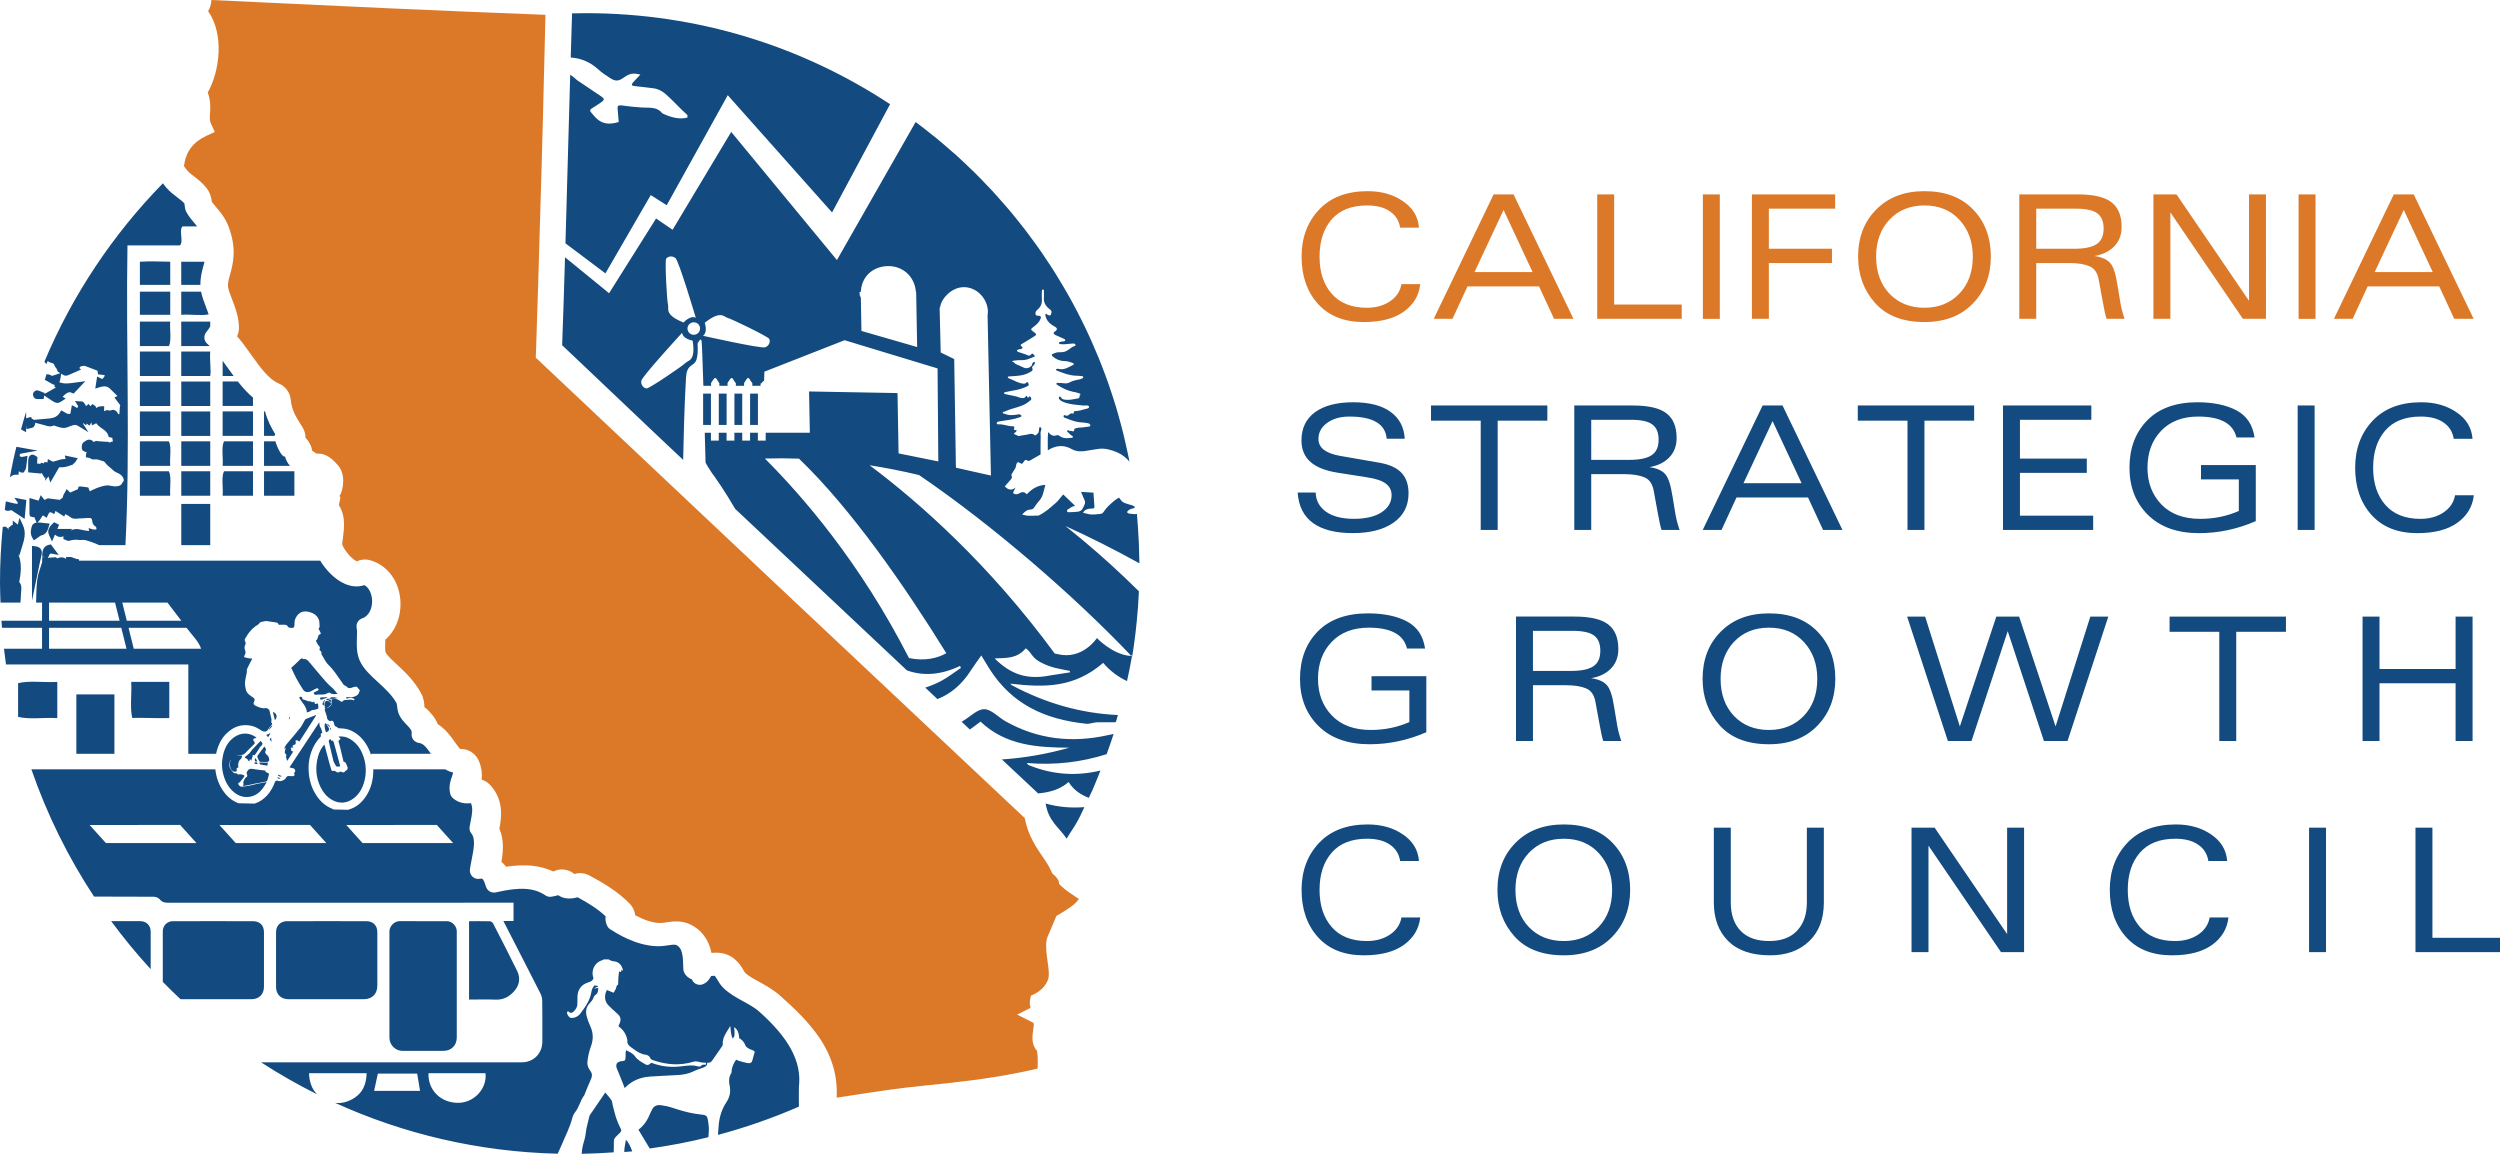 <?xml version="1.0" encoding="utf-8"?>
<!-- Generator: Adobe Illustrator 26.0.1, SVG Export Plug-In . SVG Version: 6.00 Build 0)  -->
<svg version="1.1" id="Layer_1" xmlns="http://www.w3.org/2000/svg" xmlns:xlink="http://www.w3.org/1999/xlink" x="0px" y="0px"
	 viewBox="0 0 76.1 35.122" style="enable-background:new 0 0 76.1 35.122;" xml:space="preserve">
<style type="text/css">
	.st0{fill:#134A7F;}
	.st1{fill:#DC7928;}
</style>
<path id="graphic-background" class="st0" d="M8.141,23.745c-0.011,0.046-0.054,0.046-0.083,0.053
	c-0.094,0.023-0.19,0.033-0.284,0.052c-0.069,0.013-0.136,0.033-0.205,0.047c-0.058,0.012-0.117,0.021-0.18,0.032
	c0.02-0.033,0.038-0.063,0.015-0.1c-0.004-0.005-0.001-0.018,0.003-0.025c0.026-0.057,0.039-0.122,0.105-0.155
	c0.012-0.006,0.02-0.047,0.012-0.062c-0.028-0.052-0.015-0.087,0.019-0.132c0.037-0.049,0.074-0.06,0.134-0.05
	c0.13,0.022,0.261,0.034,0.395,0.051c0.012,0.043,0.012,0.043,0.121,0.094C8.176,23.614,8.157,23.679,8.141,23.745 M8.368,21.921
	c0.09-0.094,0.058-0.211-0.062-0.25C8.326,21.752,8.346,21.833,8.368,21.921 M8.157,23.216c-0.09-0.002-0.171-0.004-0.264-0.006
	c0.01,0.024,0.014,0.056,0.026,0.058c0.07,0.016,0.142,0.026,0.217,0.038C8.143,23.274,8.15,23.247,8.157,23.216 M1.262,16.905
	c0.02-0.075,0.015-0.135-0.015-0.184c-0.044-0.07-0.124-0.087-0.181-0.093l-0.092-0.011v1.665l0.239-1.16
	C1.228,17.049,1.243,16.976,1.262,16.905 M7.904,22.759c0.011-0.017,0.023-0.037,0.04-0.048c0.026-0.018,0.057-0.067,0.045-0.085
	c-0.017-0.024-0.036-0.046-0.058-0.073c-0.088,0.092-0.171,0.178-0.253,0.266c-0.032,0.035-0.055,0.079-0.088,0.113
	c-0.035,0.036-0.079,0.063-0.116,0.097c-0.033,0.03-0.03,0.041,0.011,0.053c0.031,0.009,0.05,0.025,0.062,0.055
	c0.007,0.016,0.026,0.028,0.042,0.044c0.007-0.031,0.011-0.05,0.015-0.069c0.004,0.001,0.008,0.001,0.013,0.001
	c0.007,0.011,0.014,0.022,0.029,0.046c0.017-0.052,0.031-0.092,0.042-0.131c0.005-0.016,0.005-0.033,0.007-0.05
	c0.016,0.003,0.032,0.006,0.058,0.01c0.027-0.039,0.058-0.083,0.088-0.128C7.863,22.827,7.882,22.792,7.904,22.759 M7.765,23.084
	c-0.003,0.009-0.008,0.018-0.008,0.026c0,0.022,0.003,0.044,0.005,0.068c0.02,0,0.04,0.001,0.071,0.001
	c-0.016-0.032-0.027-0.059-0.042-0.084C7.787,23.089,7.774,23.088,7.765,23.084 M7.754,22.475c0.017-0.001,0.034-0.012,0.057-0.021
	c-0.218-0.164-0.473-0.165-0.689-0.009c-0.186,0.133-0.284,0.328-0.333,0.545c-0.044,0.198-0.043,0.397,0.012,0.595
	c0.058,0.213,0.157,0.4,0.335,0.541c0.151,0.118,0.317,0.162,0.504,0.12c0.151-0.035,0.267-0.126,0.358-0.247
	c0.043-0.057,0.077-0.12,0.115-0.18c-0.004-0.003-0.008-0.007-0.011-0.01c-0.089,0.016-0.177,0.031-0.264,0.049
	c-0.084,0.018-0.166,0.042-0.25,0.059c-0.069,0.013-0.139,0.018-0.208,0.03c-0.066,0.012-0.135-0.05-0.127-0.115
	c0.016-0.006,0.037-0.008,0.046-0.019c0.046-0.054,0.09-0.11,0.132-0.167c0.007-0.01,0.006-0.043,0.001-0.045
	c-0.061-0.021-0.121-0.053-0.19-0.017c-0.013-0.039-0.038-0.05-0.076-0.046c-0.019,0.001-0.046-0.004-0.057-0.017
	c-0.039-0.044-0.077-0.09-0.106-0.141c-0.042-0.073-0.027-0.195,0.023-0.246c-0.004,0.011-0.006,0.023-0.011,0.033
	c-0.053,0.095-0.002,0.259,0.081,0.311c0.023,0.013,0.058,0.017,0.082,0.011c0.016-0.005,0.037-0.045,0.031-0.058
	c-0.025-0.054,0.013-0.06,0.05-0.069c-0.004-0.033-0.017-0.066-0.009-0.094c0.014-0.044,0.007-0.095,0.05-0.133
	c0.037-0.034,0.073-0.076,0.071-0.139c-0.058,0.006-0.117,0.012-0.175,0.018c0.035-0.008,0.07-0.018,0.105-0.024
	c0.057-0.01,0.113-0.013,0.158-0.06c0.081-0.086,0.166-0.168,0.251-0.251c0.06-0.059,0.06-0.058,0.014-0.123
	c-0.005-0.007-0.01-0.015-0.013-0.024C7.702,22.501,7.721,22.478,7.754,22.475 M7.742,23.247c0.034,0.005,0.061,0.008,0.097,0.013
	c-0.006-0.021-0.007-0.048-0.016-0.051c-0.021-0.006-0.046-0.004-0.068,0C7.749,23.211,7.747,23.232,7.742,23.247 M8.255,22.451
	c-0.021,0.025-0.033,0.04-0.046,0.055c0.017,0.024,0.033,0.046,0.054,0.076C8.26,22.535,8.258,22.499,8.255,22.451 M8.147,22.997
	c-0.069-0.047-0.092-0.099-0.06-0.15c0.015-0.024,0.012-0.041,0.002-0.061c-0.011-0.02-0.024-0.039-0.04-0.064
	c-0.073,0.097-0.144,0.187-0.21,0.281c-0.01,0.015-0.004,0.049,0.004,0.069c0.015,0.036,0.037,0.069,0.064,0.118
	c0.068,0.002,0.15,0.006,0.231,0.004c0.018-0.001,0.039-0.02,0.05-0.036C8.208,23.13,8.176,23.017,8.147,22.997 M0.342,15.526
	l0.408,0.27l0.052-0.576l-0.367-0.07l0.112,0.155C0.54,15.316,0.531,15.33,0.523,15.34c-0.084-0.011-0.167-0.033-0.263-0.058
	c-0.026-0.007-0.054-0.014-0.082-0.021c-0.012,0.085-0.021,0.171-0.032,0.257C0.202,15.561,0.262,15.562,0.342,15.526 M0.551,20.796
	v1.025c0.332,0.086,0.805,0.014,1.193,0.038v-1.101C1.356,20.781,0.883,20.71,0.551,20.796 M8.181,22.222
	c0.044-0.045,0.092-0.086,0.113-0.147C8.239,22.112,8.197,22.158,8.181,22.222 M4.268,28.04c-0.295-0.001-0.59,0-0.884,0
	c0.375,0.509,0.776,0.997,1.203,1.461c0-0.381,0-0.761,0-1.142C4.587,28.171,4.457,28.04,4.268,28.04 M0.372,14.158l0.012,0.015
	c-0.005-0.001-0.01,0-0.015,0c-0.025,0.118-0.047,0.238-0.069,0.358c0.058-0.053,0.113-0.085,0.186-0.081l0.076,0.002l0.012-0.112
	c0.033,0.038,0.085,0.047,0.086,0.047l0.06-0.004l0.029-0.046c0.017-0.028,0.038-0.062,0.046-0.105
	c0.009-0.054,0.014-0.108,0.02-0.164l0.022-0.194L0.724,13.9c-0.105,0.022-0.113-0.003-0.12-0.028
	c-0.006-0.019-0.007-0.036-0.002-0.043c0.004-0.008,0.018-0.017,0.047-0.023l0.494-0.089L0.499,13.6
	C0.454,13.784,0.411,13.97,0.372,14.158 M5.495,30.416c0.719,0,1.438,0,2.157,0c0.233,0,0.383-0.148,0.383-0.382
	c0.001-0.553,0-1.105,0-1.657c0-0.213-0.126-0.336-0.343-0.336C7.293,28.04,6.894,28.04,6.495,28.04
	c-0.412,0-0.824-0.001-1.237,0.001c-0.17,0.001-0.303,0.138-0.303,0.307c0,0.513,0,1.027,0,1.54
	C5.131,30.068,5.311,30.244,5.495,30.416 M2.324,22.946h1.159v-1.809H2.324V22.946z M1.764,14.011L1.61,14.055l-0.153-0.081
	l-0.013,0.103c-0.007-0.003-0.014-0.005-0.021-0.006L1.35,14.065l-0.014,0.044l-0.074-0.026l-0.049,0.046l-0.01-0.014L1.13,14.111
	c0.001-0.031,0.002-0.065,0.004-0.102l0.005-0.096l-0.042-0.028C1.071,13.866,1,13.817,0.933,13.855
	c-0.069,0.04-0.073,0.14-0.075,0.182c-0.002,0.058-0.002,0.116-0.001,0.176v0.165l0.394,0.038l0.011-0.03l0.101,0.166l0.022-0.029
	L1.37,14.638l0.105-0.137c0,0.002,0.001,0.003,0.001,0.005l0.056,0.182l0.269-0.464c0.114,0.01,0.261-0.017,0.369-0.068h0.043
	l-0.005-0.02c0.038-0.021,0.068-0.046,0.085-0.073l0.075-0.116l-0.396-0.082l0.025,0.107c-0.033,0-0.065,0.001-0.097,0.005
	C1.854,13.983,1.808,13.997,1.764,14.011 M4.028,21.858c0.153-0.021,0.76,0.014,1.125,0v-1.101H3.994
	C4.016,21.113,3.949,21.568,4.028,21.858 M8.221,22.319c-0.037,0.018-0.074,0.035-0.116,0.055c0.021,0.025,0.036,0.042,0.057,0.066
	c0.025-0.043,0.046-0.076,0.067-0.11C8.226,22.326,8.224,22.323,8.221,22.319 M9.869,21.138c0.033-0.004,0.066-0.018,0.095-0.035
	c0.034-0.021,0.064-0.027,0.098-0.003c0.07,0.053,0.148,0.02,0.213,0.024c-0.057-0.066-0.107-0.142-0.173-0.197
	c-0.141-0.117-0.253-0.257-0.369-0.394c-0.106-0.126-0.21-0.253-0.318-0.377c-0.044-0.05-0.088-0.106-0.169-0.093
	c-0.008,0.001-0.018-0.004-0.025-0.009c-0.035-0.025-0.058-0.009-0.084,0.017c-0.046,0.048-0.094,0.094-0.142,0.139
	c-0.045,0.043-0.092,0.084-0.13,0.119c0.056,0.117,0.104,0.227,0.161,0.331c0.054,0.102,0.116,0.199,0.177,0.296
	c0.017,0.029,0.035,0.06,0.06,0.079c0.065,0.048,0.163,0.038,0.231-0.008c0.046-0.03,0.098-0.054,0.149-0.076
	c0.012-0.005,0.04,0.008,0.049,0.021c0.012,0.017,0.007,0.037-0.019,0.049c-0.043,0.018-0.084,0.041-0.129,0.064
	c0.019,0.032,0.016,0.067,0.072,0.065c0.027-0.001,0.054-0.009,0.081-0.009C9.754,21.143,9.812,21.145,9.869,21.138 M9.828,21.283
	c0.031-0.018,0.07-0.022,0.105-0.033c0.011-0.004,0.02-0.01,0.03-0.016c-0.001-0.003-0.002-0.006-0.003-0.01
	c-0.069,0.002-0.137,0.004-0.207,0.006c-0.003,0.02-0.006,0.036-0.009,0.053C9.775,21.305,9.798,21.3,9.828,21.283 M9.927,21.31
	c0.019,0,0.036,0.001,0.053,0.001h0.001c0.021-0.009,0.042-0.019,0.065-0.029C9.976,21.257,9.945,21.264,9.927,21.31 M10.27,21.248
	c-0.086-0.033-0.171-0.039-0.253,0.008C10.102,21.293,10.186,21.27,10.27,21.248 M10.078,21.356c-0.002-0.018,0-0.038-0.008-0.051
	c-0.004-0.007-0.028-0.003-0.043-0.002c-0.015,0.002-0.03,0.006-0.045,0.009l0.084,0.051C10.07,21.361,10.074,21.358,10.078,21.356
	 M8.821,21.805c-0.01,0.027-0.019,0.055-0.032,0.091C8.848,21.875,8.817,21.834,8.821,21.805 M9.681,21.484
	c0.001-0.019,0.01-0.044,0.001-0.054c-0.012-0.013-0.036-0.033-0.059-0.004c-0.006,0.008-0.028,0.002-0.035,0.002
	c-0.01-0.029-0.017-0.05-0.025-0.073c-0.036,0.025-0.065,0.029-0.092,0.001c-0.004-0.004-0.011-0.007-0.015-0.006
	c-0.085,0.013-0.152-0.048-0.232-0.057c-0.009-0.001-0.023-0.023-0.022-0.034c0.002-0.037-0.026-0.047-0.049-0.051
	c-0.014-0.003-0.032,0.018-0.047,0.027c0.085,0.152,0.226,0.265,0.236,0.453c0.023-0.008,0.04-0.016,0.058-0.02
	c0.052-0.01,0.085-0.07,0.146-0.056c0.049-0.013,0.097-0.026,0.146-0.039c-0.004-0.004-0.008-0.008-0.012-0.011
	c0.006-0.022,0.013-0.043,0.017-0.065C9.698,21.494,9.687,21.488,9.681,21.484 M9.746,17.066c0.166,0.271,0.431,0.564,0.743,0.702
	c0.207,0.093,0.413,0.107,0.602,0.043c0.166,0.092,0.231,0.304,0.236,0.473c0.005,0.199-0.072,0.459-0.303,0.539
	c-0.12,0.041-0.192,0.165-0.167,0.29c0.015,0.077,0.011,0.187,0.007,0.303c-0.008,0.218-0.016,0.464,0.085,0.69
	c0.107,0.246,0.325,0.446,0.556,0.658c0.214,0.197,0.434,0.4,0.563,0.636c0.01,0.019,0.017,0.075,0.022,0.116
	c0.009,0.071,0.019,0.152,0.054,0.23c0.059,0.132,0.152,0.228,0.234,0.314c0.122,0.128,0.164,0.18,0.153,0.268
	c-0.009,0.068,0.01,0.136,0.051,0.19c0.042,0.054,0.104,0.089,0.172,0.097c0.135,0.016,0.228,0.137,0.363,0.331h-1.819v0.047
	c-0.02-0.066-0.044-0.132-0.075-0.196c-0.097-0.204-0.23-0.375-0.423-0.497c-0.104-0.066-0.216-0.109-0.339-0.123
	c-0.061-0.007-0.122-0.009-0.173-0.012c-0.012-0.015-0.019-0.031-0.029-0.034c-0.06-0.017-0.08-0.038-0.09-0.101
	c-0.002-0.016-0.007-0.032-0.013-0.047c-0.023-0.051-0.068-0.061-0.102-0.027c-0.068-0.023-0.104-0.068-0.104-0.14
	c0-0.013-0.007-0.026-0.011-0.039c-0.018-0.052-0.036-0.105-0.052-0.158c-0.007-0.026-0.002-0.05,0.027-0.06
	c-0.011-0.003-0.023-0.006-0.035-0.009c0.006-0.015,0.012-0.03,0.018-0.045c-0.007-0.006-0.022-0.012-0.022-0.017
	c0-0.033,0.003-0.065,0.007-0.098c0.004-0.028,0.051-0.064,0.079-0.058c0.035,0.009,0.068,0.024,0.104,0.036
	c-0.007,0.02-0.012,0.034-0.017,0.047c0.009-0.007,0.018-0.014,0.031-0.024c0.016,0.047-0.014,0.074-0.039,0.099
	c-0.017,0.018-0.044,0.027-0.066,0.041c-0.013,0.008-0.026,0.017-0.039,0.026c0.029-0.012,0.059-0.021,0.085-0.036
	c0.041-0.024,0.075-0.056,0.075-0.109c0-0.04-0.002-0.08-0.004-0.121c0.012-0.003,0.023-0.007,0.035-0.009
	c0.072-0.012,0.145-0.01,0.202,0.04s0.099,0.05,0.139-0.009c0.041-0.003,0.081-0.006,0.12-0.01c0.056-0.007,0.113-0.017,0.168,0.012
	c0.008,0.004,0.026-0.009,0.039-0.014c-0.007-0.011-0.012-0.029-0.022-0.033c-0.068-0.028-0.138-0.042-0.206,0.002
	c-0.004,0.003-0.011,0-0.014,0c-0.007-0.017-0.014-0.031-0.02-0.045c0.03-0.001,0.062-0.003,0.095-0.003
	c0.031,0,0.065,0.011,0.093,0.002c0.056-0.016,0.119-0.032,0.161-0.069c0.037-0.031,0.055-0.089,0.072-0.138
	c0.004-0.012-0.029-0.035-0.044-0.054c-0.004-0.006-0.003-0.017-0.007-0.02c-0.023-0.017-0.049-0.046-0.071-0.043
	c-0.052,0.006-0.102,0.025-0.152,0.042c-0.045,0.015-0.097-0.001-0.125-0.039c-0.011-0.015-0.032-0.022-0.048-0.032
	c-0.014-0.008-0.034-0.012-0.043-0.024c-0.089-0.125-0.175-0.253-0.266-0.377c-0.055-0.074-0.114-0.148-0.18-0.212
	c-0.039-0.037-0.073-0.074-0.1-0.119c-0.043-0.071-0.084-0.142-0.126-0.214c-0.004-0.008-0.01-0.02-0.008-0.028
	c0.01-0.041-0.005-0.07-0.038-0.091c-0.023-0.015-0.025-0.033-0.014-0.057c0.016-0.038,0.001-0.067-0.028-0.094
	c-0.017-0.016-0.029-0.038-0.041-0.059c-0.008-0.012-0.009-0.029-0.018-0.04c-0.036-0.048-0.036-0.048,0.009-0.093
	c0.003-0.003,0.004-0.008,0.006-0.012c0.015-0.042,0.029-0.084,0.045-0.129c0.07-0.021,0.072-0.026,0.039-0.096
	c-0.008-0.018-0.019-0.034-0.028-0.051C9.7,19.15,9.686,19.126,9.721,19.103c0.007-0.005,0.008-0.021,0.008-0.032
	c-0.001-0.034-0.003-0.068-0.006-0.102c-0.001-0.023-0.001-0.047-0.007-0.07c-0.033-0.124-0.118-0.205-0.234-0.248
	c-0.208-0.079-0.383-0.047-0.488,0.173c-0.029,0.061-0.032,0.125-0.031,0.191c0.001,0.086-0.028,0.109-0.111,0.096
	c-0.015-0.002-0.031,0-0.044-0.005c-0.015-0.005-0.035-0.014-0.041-0.027c-0.02-0.042-0.054-0.06-0.095-0.062
	c-0.062-0.003-0.123,0.001-0.186,0.002c-0.024-0.058-0.034-0.065-0.106-0.075c-0.09-0.013-0.179-0.027-0.269-0.039
	c-0.014-0.002-0.029,0.001-0.043,0.003c-0.024,0.005-0.048,0.012-0.073,0.015c-0.037,0.005-0.073,0.011-0.097,0.045
	c-0.013,0.019-0.029,0.038-0.049,0.049c-0.179,0.104-0.299,0.262-0.396,0.439c-0.008,0.015-0.006,0.042,0.003,0.057
	c0.024,0.039,0.03,0.076,0.009,0.117c-0.026,0.05-0.028,0.104-0.007,0.155c0.025,0.062,0.023,0.118-0.017,0.172
	c-0.015,0.022-0.013,0.046,0.014,0.054c0.045,0.013,0.091,0.022,0.137,0.03c0.027,0.004,0.055,0.002,0.088,0.002
	c-0.008,0.018-0.011,0.026-0.015,0.033c-0.041,0.079-0.082,0.158-0.122,0.237c-0.021,0.043-0.039,0.086-0.028,0.137
	c0.003,0.013-0.004,0.029-0.007,0.043c-0.017,0.093-0.043,0.185-0.05,0.279c-0.004,0.074,0.008,0.151,0.026,0.223
	c0.028,0.113,0.123,0.173,0.214,0.232c0.054,0.035,0.067,0.069,0.04,0.122c-0.034,0.066-0.025,0.099,0.036,0.131
	c0.004,0.002,0.007,0.004,0.012,0.006c0.096,0.046,0.194,0.089,0.306,0.069c0.039-0.007,0.103,0.041,0.112,0.08
	c0.02,0.087,0.041,0.173,0.06,0.26c0.004,0.019-0.003,0.04-0.005,0.061C8.255,21.971,8.256,21.99,8.266,22
	c0.032,0.034,0.012,0.057-0.01,0.083c-0.029,0.033-0.065,0.064-0.082,0.103c-0.033,0.071-0.084,0.095-0.154,0.078
	c-0.035-0.009-0.07-0.03-0.101-0.051c-0.112-0.076-0.234-0.125-0.37-0.136C7.367,22.062,7.2,22.1,7.047,22.203
	c-0.131,0.089-0.238,0.198-0.316,0.333c-0.074,0.129-0.124,0.266-0.153,0.41H5.732l0.001-2.72H0.182
	c-0.023-0.159-0.043-0.319-0.061-0.479H1.28V19.11H0.06c-0.005-0.071-0.011-0.142-0.016-0.214H1.28v-0.553H1.098
	c0.001-0.013,0.001-0.026,0.002-0.039c0.004-0.206,0.008-0.419,0.031-0.627c0.016-0.155,0.065-0.302,0.113-0.444l0.03-0.091
	c0.002-0.007,0.005-0.013,0.008-0.019l0.003-0.166l0.083,0.002l-0.083-0.017c0.002-0.135,0.006-0.319,0.215-0.361l0.048-0.01
	l0.241,0.323L1.57,16.853c-0.045-0.008-0.048-0.003-0.081,0.065c-0.01,0.02-0.02,0.043-0.034,0.065
	c0.04-0.009,0.079-0.01,0.114-0.011c0.016,0,0.033-0.001,0.049-0.002c0.031-0.008,0.086-0.022,0.121,0.028
	c0.007-0.003,0.015-0.006,0.019-0.008c0.089-0.04,0.177-0.032,0.254,0.022v-0.059l0.086,0.003l0.017-0.001
	c0.022,0,0.051-0.002,0.081,0.01l0.037,0.015c0.069,0.027,0.122,0.045,0.172,0.045v0.041H9.746 M1.493,18.896H3.64l-0.138-0.553
	H1.493V18.896z M3.851,19.747L3.692,19.11H1.493v0.637H3.851z M3.86,18.896h1.66c-0.174-0.232-0.422-0.553-0.422-0.553H3.722
	L3.86,18.896z M6.121,19.747c-0.067-0.215-0.268-0.405-0.443-0.637H3.913l0.158,0.637H6.121z M9.113,22.574
	c0.169-0.264,0.339-0.528,0.508-0.793c-0.004-0.004-0.008-0.009-0.012-0.013c-0.102,0.04-0.203,0.078-0.304,0.121
	c-0.015,0.006-0.024,0.028-0.033,0.044c-0.043,0.072-0.077,0.151-0.128,0.217c-0.126,0.159-0.257,0.313-0.389,0.466
	c-0.052,0.059-0.095,0.121-0.11,0.2c0.011-0.018,0.022-0.037,0.033-0.055c0.006,0.001,0.011,0.004,0.017,0.005
	c-0.008,0.038-0.014,0.076-0.024,0.113c-0.005,0.022-0.006,0.038,0.012,0.055c0.017,0.016,0.03,0.038,0.037,0.06
	c0.003,0.011-0.019,0.029-0.016,0.041c0.009,0.04,0.024,0.079,0.039,0.127c0.064-0.1,0.124-0.194,0.188-0.293
	c-0.094,0.018-0.051-0.063-0.086-0.105c0.036-0.005,0.064-0.01,0.089-0.014c-0.045-0.041-0.043-0.052,0.021-0.079
	c0.017-0.007,0.034-0.015,0.041-0.018c0.003-0.027,0.006-0.044,0.009-0.068c-0.003-0.004-0.009-0.017-0.016-0.03
	C9.039,22.503,9.072,22.554,9.113,22.574 M9.892,21.318c-0.004-0.004-0.007-0.007-0.01-0.011c-0.025,0.028-0.05,0.057-0.072,0.082
	C9.832,21.364,9.89,21.37,9.892,21.318 M10.08,22.219c-0.002-0.02-0.003-0.041-0.006-0.061c0-0.003-0.007-0.004-0.01-0.006
	c-0.005,0.001-0.011,0.002-0.016,0.004c0.005,0.021,0.01,0.043,0.017,0.064C10.065,22.221,10.075,22.219,10.08,22.219 M9.905,22.013
	c-0.007,0.011-0.019,0.021-0.021,0.033c-0.01,0.085,0.013,0.165,0.038,0.245c0.103-0.033,0.122-0.096,0.058-0.179
	c-0.017-0.022-0.026-0.049-0.042-0.072C9.93,22.029,9.916,22.022,9.905,22.013 M9.959,22.053c0.024,0.025,0.047,0.05,0.071,0.075
	c0.005-0.005,0.01-0.01,0.016-0.015c-0.023-0.026-0.045-0.052-0.068-0.078C9.972,22.041,9.965,22.047,9.959,22.053 M8.574,23.624
	c-0.041-0.018-0.075-0.032-0.108-0.046l-0.008,0.01c0.018,0.031,0.045,0.052,0.085,0.052C8.553,23.64,8.564,23.629,8.574,23.624
	 M10.012,22.585c0.047,0.189,0.086,0.38,0.135,0.569c0.015,0.057,0.052,0.108,0.08,0.161c0.005,0.009,0.017,0.02,0.027,0.02
	c0.032,0.001,0.065-0.004,0.101-0.007c-0.001-0.008-0.002-0.017-0.004-0.026c-0.038-0.142-0.076-0.285-0.115-0.428
	c-0.023-0.087-0.046-0.174-0.071-0.261c-0.007-0.024-0.021-0.047-0.031-0.069c-0.019,0.003-0.031,0.006-0.044,0.008
	c-0.01-0.019-0.018-0.036-0.027-0.052C10.017,22.513,10,22.535,10.012,22.585 M9.859,21.465l0.007-0.084
	c-0.004-0.003-0.008-0.006-0.012-0.009c-0.014,0.018-0.036,0.035-0.041,0.056c-0.003,0.012,0.023,0.03,0.035,0.045
	C9.852,21.47,9.855,21.468,9.859,21.465 M9.762,23.968c0.076,0.152,0.178,0.278,0.324,0.368c0.239,0.147,0.481,0.118,0.684-0.038
	c0.183-0.141,0.281-0.339,0.331-0.558c0.047-0.206,0.045-0.415-0.01-0.621c-0.071-0.262-0.199-0.484-0.44-0.626
	c-0.103-0.061-0.215-0.085-0.345-0.074c0.012,0.015,0.019,0.024,0.026,0.033c0.011,0.012,0.032,0.025,0.03,0.035
	c-0.002,0.015-0.018,0.032-0.032,0.04c-0.024,0.013-0.03,0.027-0.022,0.053c0.016,0.052,0.03,0.105,0.042,0.158
	c0.037,0.152,0.073,0.304,0.11,0.457c0.003-0.004,0.007-0.008,0.011-0.011c0.018,0.014,0.043,0.024,0.054,0.042
	c0.021,0.038,0.035,0.081,0.052,0.121c0.018,0.043-0.001,0.09-0.043,0.109c-0.009,0.004-0.019,0.009-0.025,0.017
	c-0.042,0.051-0.053,0.052-0.114,0.02c-0.015-0.007-0.042-0.005-0.056,0.004c-0.036,0.024-0.065,0.022-0.101-0.001
	c-0.027-0.017-0.054-0.043-0.092-0.03c-0.035,0.013-0.052-0.005-0.061-0.037c-0.019-0.065-0.04-0.13-0.058-0.195
	c-0.051-0.189-0.101-0.377-0.152-0.571c-0.085,0.086-0.159,0.23-0.195,0.366C9.595,23.351,9.611,23.665,9.762,23.968 M8.465,23.698
	c0.02,0.007,0.045,0.003,0.067,0.003c0-0.004,0-0.008,0-0.012c-0.029-0.011-0.058-0.023-0.087-0.035
	C8.445,23.672,8.453,23.694,8.465,23.698 M0.585,17.715L0.6,17.63c0.056-0.305,0.043-0.542-0.039-0.746
	c-0.022-0.057,0.024,0.036,0.024,0.036l0.082-0.263c0.069-0.217,0.139-0.441,0.026-0.684l-0.1-0.211l-0.051,0.207l-0.153-0.123
	v0.142l-0.023-0.01l-0.115,0.097l0.024,0.06c-0.03-0.045-0.061-0.078-0.092-0.093c-0.033-0.016-0.068-0.014-0.097,0.005
	l-0.003,0.002C0.029,16.604,0,17.166,0,17.735c0,0.204,0.009,0.406,0.016,0.608h0.607c0.008-0.14,0.016-0.279,0.026-0.416
	C0.654,17.84,0.635,17.771,0.585,17.715 M5.518,14.18H6.4v-0.746H5.518V14.18z M5.518,13.269H6.4v-0.745H5.518V13.269z
	 M5.518,15.091H6.4v-0.746H5.518V15.091z M5.518,16.594H6.4v-1.255H5.518V16.594z M5.517,11.446h0.882
	c0.033-0.156-0.021-0.475,0-0.746H5.517V11.446z M5.517,10.535h0.867c-0.024-0.022-0.046-0.046-0.07-0.066
	c-0.053-0.044-0.086-0.107-0.092-0.175s0.016-0.136,0.06-0.188c0.046-0.053,0.083-0.11,0.117-0.169V9.789H5.517V10.535z
	 M5.518,12.358H6.4v-0.745H5.518V12.358z M1.411,11.085l0.041-0.094c0.054,0.041,0.117,0.059,0.159,0.07
	c0.021,0.006,0.026,0.014,0.043,0.053c0.013,0.029,0.029,0.066,0.061,0.096c0.004,0.006,0.013,0.026,0.018,0.039
	c0.005,0.014,0.011,0.028,0.017,0.04l0.011,0.024l0.064,0.04c0.003,0.002,0.007,0.004,0.01,0.006l-0.251,0.084l-0.073-0.039
	l-0.095-0.015l-0.052,0.173l0.105,0.058c0.026,0.013,0.052,0.027,0.076,0.043c0.033,0.023,0.078,0.05,0.126,0.052l-0.023,0.038
	l0.05,0.045l-0.34,0.192l0.005-0.025l-0.104-0.041c-0.036-0.016-0.072-0.03-0.109-0.04c-0.027-0.007-0.056-0.001-0.084,0.018
	c-0.015,0.01-0.05,0.038-0.06,0.084C0.997,12.03,1.017,12.07,1.03,12.09c0.021,0.032,0.048,0.05,0.077,0.054
	c0.038,0.004,0.076,0.004,0.115,0.003l0.104-0.001l0.022-0.107L1.437,12.1c0.261,0.178,0.3,0.205,0.435,0.117l0.129-0.085
	l-0.096-0.054c0.142-0.147,0.207-0.156,0.283-0.12l0.051,0.025l0.358-0.379l-0.33,0.044c-0.161,0.023-0.314,0.046-0.463-0.014
	c0.024-0.042,0.034-0.095,0.041-0.142l0.016-0.117c0.03,0.019,0.063,0.038,0.098,0.053c0.05,0.021,0.099,0,0.148-0.022
	c0.057-0.024,0.114-0.049,0.167-0.072l0.039-0.017c0.01-0.002,0.02-0.006,0.03-0.014l0.126-0.055l-0.055-0.043l0.026-0.04
	c0.059-0.029,0.112-0.038,0.171-0.017c0.09,0.032,0.179,0.067,0.272,0.104l0.085,0.033l0.015,0.109l0.201,0.024
	c0.009,0.025-0.006,0.049-0.069,0.117c-0.001,0.001-0.002,0.002-0.003,0.004l-0.156-0.078L2.9,11.829l0.127-0.04
	c0.152-0.048,0.246-0.034,0.326,0.047c0.07,0.071,0.141,0.14,0.216,0.213l0.006,0.006L3.482,12.1l0.184,0.241L3.652,12.35
	l-0.019,0.261c-0.006-0.001-0.012-0.002-0.018-0.004c-0.008-0.002-0.014-0.003-0.018-0.005c-0.016-0.037-0.049-0.096-0.112-0.118
	c-0.041-0.014-0.086-0.009-0.133,0.017c-0.079-0.029-0.14-0.013-0.187,0.018c0.002-0.018,0.004-0.037,0.005-0.057l0.003-0.096
	l-0.088,0.001c-0.055,0.001-0.11,0.02-0.157,0.053l-0.019-0.053L2.819,12.3l-0.071,0.064l-0.051-0.07l-0.065,0.057
	c-0.006,0.005-0.011,0.01-0.017,0.015c-0.008-0.043-0.037-0.078-0.064-0.112c-0.03-0.039-0.074-0.037-0.1-0.035l-0.169-0.011
	l0.099,0.159c-0.015,0.019-0.025,0.039-0.033,0.06c-0.017-0.017-0.038-0.032-0.063-0.045l-0.097-0.049L2.14,12.599
	c-0.033,0.001-0.061,0.002-0.083-0.003c-0.025-0.007-0.052-0.024-0.081-0.041c-0.015-0.01-0.031-0.019-0.046-0.027l-0.065-0.035
	l-0.041,0.066c-0.1,0.164-0.252,0.176-0.427,0.189L1.031,12.78c-0.02-0.017-0.043-0.027-0.065-0.035L0.948,12.69l-0.153,0.041
	v-0.197C0.74,12.71,0.69,12.888,0.641,13.067c0.012,0.008,0.021,0.017,0.034,0.025l0.12,0.063v-0.202l0.015,0.11l0.09-0.024
	c0.007-0.002,0.016-0.003,0.025-0.005c0.038-0.005,0.095-0.013,0.123-0.069c0.007-0.014,0.026-0.051,0.024-0.096l0.246,0.064
	c0.017,0.004,0.036,0.01,0.054,0.015c0.075,0.024,0.161,0.05,0.237,0.014c0.029-0.014,0.042-0.01,0.083,0.006
	c0.013,0.005,0.027,0.011,0.042,0.015l0.027,0.008c0.075,0.024,0.16,0.05,0.243,0.029c0.04-0.01,0.079-0.026,0.118-0.041
	c0.107-0.043,0.172-0.065,0.254-0.015l0.316,0.193L2.529,12.9l0.003-0.021l0.092,0.067l0.013-0.055l0.086,0.066l0.057-0.102
	l0.018,0.094l0.094-0.046c0.013-0.006,0.025-0.013,0.037-0.02L2.942,12.9c0.049,0.062,0.109,0.104,0.167,0.145
	c0.083,0.058,0.156,0.108,0.187,0.209l0.015,0.048l0.111,0.027c0,0.03,0.002,0.057,0.01,0.085c0.004,0.017,0.003,0.026,0.003,0.026
	s0,0.005-0.019,0.004c-0.036,0-0.061,0.017-0.079,0.031c-0.001-0.001-0.002-0.002-0.004-0.003c-0.035-0.032-0.077-0.029-0.115-0.026
	l-0.046-0.003c-0.063-0.004-0.125-0.007-0.19-0.013c-0.016-0.005-0.042-0.013-0.073-0.004c-0.016,0.005-0.034,0.016-0.053,0.031
	c-0.116-0.133-0.227-0.054-0.275-0.02c-0.009,0.006-0.018,0.013-0.026,0.018c-0.075,0.042-0.069,0.164-0.061,0.208
	c0.005,0.024,0.02,0.056,0.065,0.076c0.006,0.003,0.046,0.022,0.081,0.018c-0.013,0.032-0.021,0.06-0.022,0.082l-0.005,0.078
	l0.07,0.017c0.011,0.003,0.024,0.004,0.035,0.006c0.007,0.001,0.014,0.001,0.008-0.005c0.063,0.059,0.126,0.053,0.171,0.049
	l0.026-0.002c0.036-0.001,0.078,0.013,0.124,0.028c0.031,0.011,0.063,0.022,0.095,0.029c0.03,0.006,0.05,0.031,0.081,0.07
	c0.024,0.03,0.051,0.064,0.087,0.089c0.028,0.019,0.052,0.043,0.077,0.066c0.048,0.046,0.102,0.097,0.18,0.128
	c0.124,0.049,0.192,0.128,0.204,0.235l-0.085,0.129c-0.003,0.002-0.005,0.003-0.008,0.005c-0.021,0.012-0.046,0.026-0.068,0.033
	c-0.037,0.01-0.08,0.013-0.124,0.011c-0.029-0.002-0.059-0.008-0.088-0.013c-0.061-0.012-0.124-0.023-0.19-0.011
	c-0.124,0.023-0.253,0.066-0.382,0.128c-0.031,0.015-0.062,0.031-0.093,0.046l-0.046-0.117l-0.219-0.03L2.39,14.813L2.373,14.89
	l-0.238,0.104L2.03,14.887l-0.07,0.127c-0.016,0.027-0.032,0.054-0.042,0.089c-0.005,0.016-0.007,0.031-0.009,0.045l-0.1,0.074
	l0.003-0.007l-0.31-0.04c-0.018-0.004-0.057-0.012-0.092,0.016c-0.045,0.034-0.059,0.026-0.082-0.005l-0.087-0.114l-0.054,0.136
	c-0.004,0.011-0.008,0.021-0.012,0.031l-0.279-0.08v0.483l0.019,0.077l0.138,0.034l0.003-0.009c0.002,0.023,0.008,0.044,0.016,0.063
	l0.043,0.099c-0.05,0.008-0.122,0.038-0.143,0.105c-0.023,0.073-0.071,0.224,0.015,0.364l0.043,0.072l0.068-0.044
	c0.023-0.015,0.045-0.031,0.066-0.047c0.035-0.027,0.068-0.052,0.095-0.058c0.15-0.031,0.189-0.152,0.219-0.25l0.035-0.109
	l-0.184-0.02c-0.065-0.008-0.125-0.015-0.185-0.015l0.064-0.073c0.019-0.023,0.037-0.052,0.054-0.08
	c0.012-0.021,0.032-0.055,0.041-0.06c0,0,0.011-0.001,0.039,0.018l0.079,0.054l0.041-0.092c0.041-0.095,0.07-0.086,0.113-0.064
	l0.08,0.041l0.034-0.096l0.266,0.172l0.032-0.072c0.005,0.002,0.01,0.005,0.015,0.007c0.046,0.021,0.09,0.041,0.121,0.069
	c0.089,0.076,0.182,0.065,0.249,0.057c0.021-0.003,0.04-0.006,0.06-0.005c0.05,0.001,0.1-0.003,0.15-0.007
	c0.051-0.004,0.103-0.008,0.155-0.006c0.067,0.003,0.072,0.089,0.073,0.107c0.001,0.052,0.034,0.111,0.077,0.136
	c0.037,0.022,0.055,0.057,0.048,0.098c-0.005,0.009-0.048,0.022-0.116,0.003l-0.121-0.035l0.012,0.09
	c-0.104-0.013-0.203-0.031-0.294-0.053c-0.104-0.025-0.192,0.001-0.269,0.037l0.054-0.049H1.745l0.054-0.127l-0.152-0.077
	l-0.041,0.04c-0.127,0.123-0.178,0.216-0.1,0.38l0.078,0.166l0.088-0.209c0.063,0.056,0.152,0.099,0.259,0.05l-0.002,0.085
	l0.057,0.022c0.005,0.002,0.011,0.005,0.017,0.008c0.025,0.013,0.064,0.033,0.109,0.021c0.102-0.03,0.191-0.038,0.277-0.025
	c0.036,0.005,0.075,0.003,0.112,0.001c0.035-0.002,0.067-0.004,0.091,0.003c0.168,0.047,0.301,0.096,0.419,0.152
	c0.002,0,0.004,0.002,0.005,0.003h0.802C3.97,13.683,3.829,10.481,3.88,7.47h1.595C5.6,7.372,5.435,6.989,5.559,6.891h0.442
	C5.978,6.862,5.955,6.834,5.93,6.805C5.839,6.698,5.745,6.587,5.675,6.459c-0.041-0.074-0.049-0.155-0.056-0.22
	c-0.002-0.015-0.003-0.03-0.005-0.043C5.59,6.167,5.56,6.139,5.529,6.112c-0.06-0.046-0.124-0.094-0.187-0.148
	C5.22,5.873,5.089,5.769,4.96,5.578c-1.521,1.555-2.752,3.395-3.608,5.431L1.411,11.085z M19.009,34.956
	c-0.005,0.039-0.004,0.075-0.005,0.111c0.081-0.008,0.162-0.011,0.242-0.019c-0.054-0.156-0.126-0.295-0.193-0.35
	C19.038,34.787,19.019,34.871,19.009,34.956 M21.573,34.499c0.016-0.153-0.004-0.303-0.034-0.453
	c-0.012-0.065-0.056-0.098-0.115-0.108c-0.083-0.015-0.168-0.021-0.252-0.034c-0.245-0.037-0.48-0.11-0.715-0.187
	c-0.113-0.037-0.232-0.062-0.349-0.076c-0.123-0.014-0.221,0.034-0.27,0.158c-0.009,0.023-0.025,0.043-0.034,0.066
	c-0.078,0.2-0.182,0.382-0.37,0.523c0.115,0.192,0.226,0.379,0.339,0.565c0.002,0.003,0.003,0.005,0.005,0.007
	c0.605-0.084,1.201-0.198,1.785-0.344C21.566,34.577,21.569,34.538,21.573,34.499 M12.246,31.988c0.416,0,0.833,0,1.249,0
	c0.244,0,0.409-0.164,0.409-0.408c0.001-0.535,0-1.069,0-1.604c0-0.544,0.001-1.087,0-1.631c0-0.153-0.143-0.304-0.296-0.304
	c-0.482-0.003-0.964-0.003-1.447-0.001c-0.158,0.001-0.306,0.153-0.307,0.311c-0.001,0.341,0,0.683,0,1.025
	c0,0.737-0.001,1.473,0,2.21C11.855,31.805,12.034,31.988,12.246,31.988 M15.643,30.182c0.166-0.181,0.209-0.4,0.102-0.621
	c-0.237-0.488-0.487-0.969-0.735-1.451c-0.016-0.031-0.062-0.065-0.095-0.066c-0.209-0.006-0.419-0.003-0.637-0.003v2.386
	c0.276,0,0.543-0.009,0.81,0.002C15.319,30.439,15.496,30.342,15.643,30.182 M23.113,30.795c0.875,0.781,1.299,1.501,1.206,2.288
	c-0.005,0.038-0.001,0.543,0,0.603c-0.793,0.345-1.616,0.634-2.464,0.86c0.007-0.102,0.014-0.205,0.023-0.307
	c0.024-0.246,0.094-0.478,0.232-0.685c0.106-0.158,0.14-0.324,0.099-0.513c-0.027-0.126-0.025-0.26,0.053-0.377
	c0.01-0.015,0.008-0.039,0.009-0.059c0.007-0.13,0.064-0.239,0.135-0.348c0.037,0.015,0.066,0.03,0.095,0.038
	c0.085,0.024,0.169,0.051,0.255,0.065c0.095,0.015,0.126-0.011,0.153-0.104c0.014-0.047,0.021-0.096,0.038-0.143
	c0.04-0.113,0.041-0.112-0.068-0.156c-0.036-0.015-0.073-0.028-0.105-0.049c-0.029-0.018-0.063-0.04-0.075-0.069
	c-0.042-0.1-0.096-0.188-0.194-0.23c-0.016-0.135-0.032-0.26-0.158-0.344c0.025,0.245,0.021,0.28-0.045,0.352
	c-0.053-0.118-0.058-0.242-0.071-0.388c-0.052,0.085-0.092,0.147-0.129,0.211c-0.061,0.105-0.111,0.213-0.1,0.339
	c0.001,0.02-0.005,0.044-0.016,0.06c-0.097,0.143-0.196,0.284-0.295,0.427c-0.037,0.054-0.081,0.099-0.161,0.08
	c0.003,0.091-0.054,0.126-0.124,0.152c-0.095,0.035-0.195,0.063-0.286,0.109c-0.158,0.079-0.326,0.109-0.5,0.118
	c-0.276,0.015-0.551,0.026-0.826,0.045c-0.3,0.02-0.565,0.124-0.778,0.351c-0.009-0.023-0.017-0.046-0.026-0.069
	c-0.068-0.169-0.134-0.341-0.206-0.509c-0.059-0.136-0.012-0.225,0.134-0.24c0.113-0.012,0.117-0.016,0.125-0.127
	c0.003-0.042-0.001-0.085,0.001-0.127c0.001-0.026,0.009-0.051,0.015-0.081c0.104,0.053,0.204,0.094,0.268,0.184
	c0.082,0.118,0.206,0.18,0.324,0.249c0.046,0.028,0.087,0.019,0.126-0.011c0.016-0.012,0.032-0.026,0.049-0.039
	c0.026,0.009,0.048,0.017,0.072,0.025c0.271,0.095,0.552,0.117,0.836,0.084c0.168-0.019,0.333-0.05,0.501-0.001
	c0.031,0.009,0.088,0.011,0.1-0.007c0.04-0.059,0.097-0.042,0.153-0.043c0.002-0.023,0.003-0.04,0.005-0.06
	c-0.048-0.003-0.094-0.001-0.139-0.008c-0.045-0.006-0.089-0.024-0.134-0.029c-0.034-0.005-0.071-0.005-0.104,0.005
	c-0.41,0.125-0.815,0.098-1.217-0.038c-0.035-0.012-0.085-0.029-0.097-0.056c-0.042-0.103-0.126-0.121-0.219-0.129
	c-0.014-0.002-0.027-0.01-0.04-0.014c-0.12-0.039-0.216-0.118-0.316-0.189c-0.079-0.056-0.145-0.111-0.129-0.22
	c0.002-0.016-0.007-0.034-0.011-0.051c-0.037-0.162-0.129-0.288-0.263-0.382c0.1-0.197,0.086-0.284-0.054-0.402
	c-0.088-0.075-0.173-0.155-0.254-0.238c-0.114-0.116-0.13-0.306-0.042-0.461c0.067,0.027,0.134,0.055,0.204,0.083
	c0.031-0.057,0.067-0.103,0.079-0.154c0.011-0.049,0.021-0.088,0.059-0.092c0.003-0.078,0.003-0.145,0.007-0.212
	c0.004-0.059,0.013-0.118,0.019-0.176c0.001-0.006,0.008-0.01,0.012-0.015c0.016,0.006,0.032,0.012,0.049,0.02
	c0.004-0.023,0.007-0.044,0.011-0.068c0.021,0.012,0.035,0.02,0.05,0.029c-0.017-0.153-0.122-0.275-0.264-0.287
	c-0.066-0.006-0.12-0.027-0.173-0.061h-0.148c-0.012,0.007-0.022,0.017-0.034,0.021c-0.249,0.069-0.367,0.322-0.279,0.551
	c-0.002,0.007-0.005,0.013-0.007,0.019c-0.032,0.074-0.097,0.092-0.168,0.115c-0.206,0.066-0.316,0.232-0.313,0.451
	c0,0.071,0.001,0.141-0.003,0.212c-0.005,0.081-0.045,0.148-0.1,0.205c-0.07,0.071-0.111,0.07-0.187,0.002
	c-0.046,0.035-0.028,0.076-0.007,0.113c0.026,0.047,0.058,0.095,0.118,0.094c0.047-0.001,0.099-0.01,0.141-0.031
	c0.044-0.021,0.087-0.053,0.116-0.091c0.148-0.197,0.298-0.394,0.341-0.648c0.014-0.08,0.038-0.159,0.102-0.222
	c0.033,0.006,0.068,0.011,0.103,0.017c0.001,0.005,0.002,0.011,0.003,0.016c-0.035,0.017-0.07,0.034-0.105,0.05
	c0.001,0.005,0.002,0.009,0.004,0.014c0.032-0.007,0.065-0.013,0.106-0.021c-0.003,0.09-0.006,0.164-0.083,0.214
	c-0.025,0.016-0.049,0.046-0.057,0.074c-0.025,0.082-0.083,0.138-0.136,0.199c-0.099,0.111-0.11,0.243-0.075,0.378
	c0.025,0.098,0.06,0.196,0.104,0.288c0.099,0.21,0.105,0.415,0.023,0.635c-0.056,0.151-0.091,0.313-0.106,0.473
	c-0.008,0.082,0.029,0.188,0.081,0.253c0.085,0.106,0.063,0.192,0.014,0.296c-0.066,0.144-0.122,0.292-0.182,0.438
	c-0.002,0.007-0.003,0.014-0.007,0.02c-0.123,0.155-0.154,0.361-0.279,0.516c-0.041,0.051-0.071,0.117-0.087,0.18
	c-0.074,0.289-0.215,0.551-0.327,0.825c-0.036,0.087-0.076,0.173-0.116,0.259c-2.413-0.057-4.703-0.604-6.777-1.548
	c0.201,0.023,0.399-0.028,0.591-0.152c0.262-0.172,0.361-0.431,0.369-0.751H9.406c0.011,0.257,0.081,0.478,0.245,0.642
	c-0.588-0.293-1.157-0.618-1.704-0.973h7.937c0.358,0,0.625-0.27,0.625-0.63c0-0.413,0.002-0.825-0.003-1.237
	c0-0.075-0.019-0.157-0.053-0.224c-0.347-0.687-0.7-1.371-1.051-2.056c-0.023-0.045-0.046-0.09-0.079-0.155h0.309v-0.557h-0.191
	c-3.438,0-6.877,0-10.315,0.002c-0.107,0-0.192-0.015-0.265-0.106c-0.037-0.046-0.118-0.075-0.18-0.077
	c-0.205-0.003-1.039-0.005-1.818-0.005c-0.788-1.196-1.431-2.496-1.908-3.874h5.6c0.023,0.23,0.097,0.447,0.231,0.647
	c0.096,0.144,0.217,0.262,0.373,0.34c0.032,0.016,0.064,0.031,0.094,0.046l0.497,0.011c0.153-0.049,0.28-0.137,0.387-0.257
	c0.106-0.119,0.179-0.256,0.235-0.405c0.006-0.017,0.028-0.034,0.045-0.039c0.018-0.004,0.04,0.006,0.059,0.012
	c0.071,0.022,0.198-0.029,0.227-0.093c0.017-0.038,0.044-0.059,0.085-0.058c0.034,0.001,0.068,0.005,0.102,0.005
	c0.074,0.002,0.094-0.031,0.06-0.097c0.003-0.004,0.006-0.009,0.011-0.013c0.026-0.023,0.034-0.05,0.018-0.083
	c-0.016-0.035-0.039-0.052-0.08-0.052c-0.027-0.001-0.054-0.016-0.085-0.026c0.302-0.458,0.6-0.909,0.903-1.369
	c0.011,0.059,0.007,0.112,0.03,0.143c0.041,0.053,0.043,0.115,0.065,0.173c-0.039,0.022-0.068,0.044-0.042,0.093
	c0.004,0.007-0.006,0.026-0.015,0.035c-0.084,0.088-0.155,0.187-0.21,0.296c-0.101,0.203-0.152,0.421-0.152,0.647
	c0,0.299,0.068,0.582,0.235,0.835c0.119,0.18,0.27,0.325,0.475,0.405c0.012,0.004,0.022,0.011,0.045,0.023
	c-0.012,0.001-0.02,0.002-0.026,0.003l0.489,0.011c-0.004-0.001-0.009-0.003-0.014-0.004c0.02-0.001,0.044-0.011,0.069-0.02
	c0.114-0.038,0.213-0.101,0.301-0.182c0.102-0.095,0.182-0.205,0.245-0.329c0.101-0.199,0.147-0.41,0.152-0.63
	c0.001-0.023-0.001-0.045-0.002-0.068h2.192c0.07,0.043,0.149,0.078,0.238,0.097c-0.004,0.041-0.019,0.082-0.039,0.138
	c-0.042,0.118-0.1,0.281-0.049,0.505c0.012,0.052,0.042,0.102,0.082,0.137c0.188,0.163,0.386,0.17,0.548,0.154
	c0.068,0.139,0.041,0.313-0.008,0.556c-0.012,0.056-0.023,0.11-0.031,0.162c-0.012,0.073,0.007,0.147,0.054,0.204
	c0.135,0.164,0.069,0.493,0.011,0.782c-0.023,0.113-0.044,0.221-0.056,0.317c-0.009,0.082,0.022,0.163,0.082,0.219
	c0.061,0.055,0.145,0.077,0.226,0.06c0.065-0.014,0.101-0.022,0.18,0.239c0.039,0.128,0.171,0.206,0.301,0.176
	c0.736-0.17,1.16-0.144,1.511,0.092c0.058,0.04,0.13,0.053,0.199,0.037l0.058-0.012c0.041-0.008,0.087-0.018,0.134-0.031
	c0.118,0.087,0.303,0.142,0.588,0.063c0.306,0.167,0.601,0.343,0.852,0.58c-0.009,0.067-0.013,0.168,0.05,0.295
	c0.021,0.041,0.052,0.076,0.091,0.1c0.186,0.119,0.752,0.482,1.384,0.513c0.153,0.009,0.285-0.011,0.391-0.027
	c0.147-0.023,0.208-0.028,0.259,0.003c0.161,0.1,0.183,0.306,0.191,0.721c0.001,0.037,0.01,0.074,0.026,0.107
	c0.065,0.131,0.173,0.182,0.236,0.209c0.021,0.057,0.063,0.105,0.117,0.134c0.069,0.037,0.152,0.041,0.224,0.009
	c0.141-0.061,0.202-0.174,0.235-0.234c0.002-0.004,0.004-0.008,0.005-0.012c0.008,0,0.015-0.001,0.022-0.002
	c0.069-0.012,0.091-0.004,0.092-0.004c0.015,0.01,0.048,0.067,0.07,0.105c0.047,0.079,0.104,0.177,0.2,0.27
	c0.172,0.167,0.387,0.286,0.595,0.4C22.806,30.58,22.978,30.675,23.113,30.795 M5.981,25.663l-0.497-0.551H2.727l0.497,0.551H5.981z
	 M9.933,25.663l-0.496-0.551H6.679l0.497,0.551H9.933z M13.793,25.663l-0.496-0.551H10.54l0.496,0.551H13.793z M12.786,33.205
	c-0.03-0.177-0.058-0.347-0.087-0.524h-1.197c-0.039,0.179-0.076,0.348-0.114,0.524H12.786z M13.967,33.57
	c0.474-0.013,0.864-0.438,0.812-0.902h-1.735C13.02,33.187,13.428,33.584,13.967,33.57 M8.775,30.416c0.763,0,1.526,0,2.29,0
	c0.265,0,0.421-0.156,0.421-0.422c0-0.54,0-1.079,0-1.619c0-0.201-0.13-0.334-0.331-0.334c-0.404-0.001-0.807-0.001-1.211-0.001
	c-0.403,0-0.807,0-1.21,0.001c-0.192,0-0.331,0.137-0.331,0.324c0,0.561-0.001,1.123,0,1.684
	C8.404,30.269,8.554,30.416,8.775,30.416 M18.75,34.013c-0.039-0.12-0.066-0.244-0.098-0.367c-0.013-0.053-0.014-0.114-0.042-0.158
	c-0.052-0.081-0.121-0.151-0.186-0.231c-0.136,0.199-0.27,0.394-0.402,0.589c-0.031,0.047-0.074,0.094-0.085,0.146
	c-0.035,0.171-0.094,0.336-0.108,0.514c-0.011,0.131-0.065,0.259-0.093,0.39c-0.015,0.074-0.026,0.15-0.03,0.226
	c0.327-0.006,0.651-0.021,0.974-0.045c0.004-0.101,0.008-0.202,0.005-0.302c-0.002-0.067,0.01-0.117,0.054-0.163
	c0.045-0.045,0.089-0.091,0.136-0.135c0.04-0.036,0.044-0.073,0.019-0.121C18.837,34.245,18.788,34.131,18.75,34.013 M4.258,9.583
	h0.924V8.879H4.258V9.583z M5.517,9.583c0.259-0.024,0.604,0.036,0.835-0.014c-0.024-0.071-0.05-0.142-0.078-0.213
	c-0.06-0.158-0.122-0.319-0.153-0.477H5.517V9.583z M4.258,12.358h0.924v-0.745H4.258V12.358z M4.258,13.269h0.924v-0.745H4.258
	V13.269z M4.258,14.18h0.924c-0.022-0.241,0.047-0.571-0.042-0.746H4.258V14.18z M4.258,15.091h0.924
	C5.16,14.85,5.229,14.52,5.14,14.345H4.258V15.091z M5.182,7.967c-0.394-0.005-0.547-0.02-0.924,0v0.704h0.924V7.967z M4.258,11.446
	h0.924V10.7H4.258V11.446z M8.037,14.18h0.789c-0.066-0.077-0.121-0.169-0.149-0.283c-0.006,0-0.011,0-0.016,0.001
	c-0.079,0.006-0.22-0.261-0.278-0.464H8.037V14.18z M4.258,10.535H5.14c0.089-0.174,0.02-0.505,0.042-0.746H4.258V10.535z
	 M8.037,13.268h0.321c0.002-0.024,0.01-0.041,0.023-0.049c-0.118-0.189-0.237-0.407-0.313-0.696H8.037V13.268z M7.701,12.523H6.777
	v0.745h0.924V12.523z M7.701,13.434H6.819c-0.089,0.174-0.02,0.504-0.042,0.746h0.924V13.434z M7.701,12.102
	c-0.171-0.143-0.322-0.311-0.461-0.49H6.777v0.745h0.924V12.102z M7.113,11.446c-0.049-0.066-0.098-0.133-0.145-0.2
	c-0.064-0.09-0.128-0.177-0.191-0.262v0.462H7.113z M8.037,15.091h0.924v-0.746H8.037V15.091z M7.701,15.091v-0.746H6.819
	c-0.089,0.175-0.02,0.505-0.042,0.746H7.701z M5.517,8.671h0.584C6.097,8.448,6.146,8.26,6.192,8.095
	c0.012-0.043,0.023-0.086,0.034-0.128H5.517V8.671z M18.429,8.321l1.25-2.159l0.13-0.224l0.227,0.144l0.259,0.164l1.639-2.953
	l0.219-0.396l0.308,0.347l2.867,3.223l1.766-3.295c-2.656-1.75-5.835-2.771-9.254-2.771c-0.142,0-0.284,0.001-0.426,0.006
	c-0.015,0.447-0.027,0.896-0.041,1.344c0.316,0.021,0.596,0.139,0.835,0.359c0.107,0.099,0.233,0.18,0.356,0.261
	c0.171,0.112,0.262,0.106,0.429-0.013c0.175-0.125,0.283-0.144,0.501-0.086c-0.075,0.079-0.153,0.154-0.223,0.236
	C19.21,2.58,19.222,2.609,19.315,2.62c0.197,0.024,0.395,0.041,0.592,0.07c0.142,0.021,0.265,0.093,0.373,0.189
	c0.23,0.205,0.402,0.408,0.632,0.611c0.022,0.02,0.014,0.035,0.014,0.052v0.036c-0.238,0.067-0.519-0.003-0.786-0.139
	c-0.008-0.004,0.011-0.005,0.005-0.012c-0.174-0.185-0.391-0.139-0.607-0.155c-0.165-0.013-0.323-0.022-0.486-0.046
	c-0.304-0.045-0.257-0.022-0.241,0.213c0.006,0.089,0.016,0.179,0.023,0.275c-0.221,0.066-0.432,0.082-0.622-0.062
	c-0.086-0.065-0.154-0.154-0.225-0.237c-0.038-0.044-0.03-0.082,0.028-0.115c0.101-0.059,0.198-0.127,0.294-0.193
	C18.405,3.041,18.4,3,18.302,2.935c-0.241-0.16-0.48-0.321-0.719-0.483c-0.032-0.022-0.061-0.049-0.089-0.075
	c-0.044-0.04-0.09-0.072-0.137-0.1c-0.028,0.969-0.055,1.938-0.082,2.909c-0.013,0.476-0.027,0.953-0.04,1.43
	c-0.008,0.264-0.016,0.527-0.023,0.791L18.429,8.321z M21.88,12.935h0.238v-0.953H21.88V12.935z M21.403,12.935h0.238v-0.953h-0.238
	V12.935z M22.356,12.935h0.238v-0.953h-0.238V12.935z M22.833,12.935h0.238v-0.953h-0.238V12.935z M31.829,24.458
	c0.088,0.555,0.417,0.727,0.639,1.072c0.139-0.241,0.23-0.336,0.358-0.585c0.017-0.033,0.035-0.067,0.052-0.101
	c0.046-0.09,0.086-0.183,0.13-0.275C32.604,24.6,32.215,24.57,31.829,24.458 M31.4,23.324c-0.031-0.012-0.063-0.022-0.093-0.037
	c-0.013-0.007-0.021-0.024-0.053-0.062c0.855,0.074,1.66-0.024,2.432-0.268c0.073-0.204,0.147-0.408,0.213-0.615
	c-0.061,0.013-0.123,0.026-0.184,0.038c-1.09,0.241-2.131,0.127-3.11-0.426c-0.218-0.123-0.425-0.361-0.641-0.366
	c-0.209-0.005-0.424,0.221-0.634,0.348c-0.02,0.012-0.04,0.022-0.06,0.033c0.085,0.079,0.169,0.158,0.253,0.237
	c0.09-0.063,0.194-0.141,0.324-0.241c0.759,0.723,1.721,0.792,2.706,0.794c-0.688,0.195-1.374,0.313-2.056,0.358
	c0.245,0.23,0.49,0.46,0.736,0.689c0.122,0.115,0.245,0.23,0.368,0.346c0.346-0.034,0.658-0.113,0.928-0.348
	c0.153,0.249,0.366,0.384,0.614,0.483c0.031-0.069,0.066-0.136,0.097-0.205c0.008-0.017,0.015-0.034,0.022-0.051
	c0.083-0.189,0.159-0.383,0.236-0.576C32.81,23.621,32.107,23.594,31.4,23.324 M33.009,16.484c-0.019-0.016-0.039-0.034-0.058-0.049
	c-0.145-0.122-0.285-0.235-0.424-0.346c-0.031-0.024-0.063-0.052-0.094-0.076c0.726,0.329,1.476,0.706,2.251,1.134
	c0-0.025-0.002-0.05-0.002-0.075c-0.004-0.352-0.02-0.702-0.045-1.049c-0.009-0.126-0.017-0.252-0.028-0.377
	c-0.077,0.013-0.162-0.005-0.242-0.013c-0.022-0.003-0.042-0.027-0.065-0.043c0.047-0.066,0.102-0.1,0.176-0.11
	c0.027-0.003,0.051-0.027,0.077-0.042c-0.027-0.018-0.053-0.042-0.082-0.053c-0.091-0.031-0.189-0.047-0.273-0.09
	c-0.055-0.028-0.09-0.094-0.138-0.148c-0.042,0.028-0.097,0.057-0.143,0.096c-0.118,0.102-0.24,0.202-0.323,0.336
	c-0.028,0.044-0.059,0.061-0.104,0.065c-0.092,0.008-0.185,0.022-0.276,0.017c-0.081-0.005-0.16-0.033-0.25-0.054
	c0.042-0.08,0.108-0.103,0.176-0.119c0.04-0.01,0.083-0.005,0.124-0.009c0.036-0.003,0.052-0.02,0.048-0.06
	c-0.011-0.141-0.02-0.283-0.029-0.423c-0.115-0.007-0.237-0.015-0.376-0.023c0.037,0.092,0.066,0.173,0.104,0.25
	c0.025,0.052,0.022,0.096-0.003,0.145c-0.026,0.049-0.041,0.106-0.076,0.146c-0.029,0.032-0.079,0.057-0.122,0.062
	c-0.098,0.014-0.197,0.013-0.296,0.016c-0.011,0.001-0.03-0.01-0.031-0.018c-0.003-0.019-0.005-0.049,0.005-0.056
	c0.051-0.037,0.106-0.07,0.161-0.1c0.014-0.008,0.035-0.005,0.053-0.007c0.005-0.008,0.009-0.015,0.014-0.022
	c-0.116-0.111-0.232-0.222-0.354-0.338c-0.012,0.014-0.026,0.031-0.041,0.048c-0.061,0.071-0.115,0.151-0.186,0.211
	c-0.153,0.132-0.303,0.271-0.485,0.364c-0.006,0.004-0.012,0.008-0.018,0.011c-0.029,0.014-0.068,0.01-0.102,0.01
	c-0.083,0.003-0.167,0.008-0.25,0.004c-0.053-0.004-0.105-0.023-0.171-0.038c0.059-0.056,0.111-0.112,0.179-0.136
	c0.021-0.008,0.044-0.013,0.069-0.013c0.064,0,0.101-0.028,0.133-0.081c0.036-0.059,0.078-0.115,0.124-0.166
	c0.069-0.075,0.116-0.16,0.14-0.259c0.019-0.079,0.041-0.156,0.065-0.246c-0.237,0.01-0.411,0.123-0.568,0.288
	c-0.079-0.099-0.162-0.073-0.251-0.018c-0.023,0.014-0.058,0.018-0.086,0.014c-0.027-0.003-0.066-0.017-0.074-0.036
	c-0.007-0.02,0.016-0.053,0.028-0.079s0.028-0.05,0.043-0.087c-0.127,0.102-0.231,0.066-0.327-0.036
	c0.063-0.071,0.123-0.14,0.182-0.21c0.03-0.035,0.051-0.072,0.021-0.12c-0.006-0.011,0-0.036,0.008-0.049
	c0.034-0.058,0.072-0.113,0.106-0.17c0.01-0.017,0.015-0.037,0.02-0.056c0.007-0.029,0.01-0.06,0.021-0.087
	c0.018-0.043,0.045-0.059,0.092-0.027c0.065,0.045,0.082,0.039,0.124-0.029c0.041-0.066,0.063-0.07,0.133-0.031
	c0.012,0.008,0.037,0.003,0.052-0.005c0.11-0.061,0.219-0.125,0.329-0.188l0.001-0.001c-0.003-0.184-0.001-0.364,0.003-0.549
	c0.001-0.063-0.017-0.125,0.014-0.188c0.021-0.04,0.004-0.075-0.039-0.103c-0.052,0.067,0.004,0.162-0.084,0.22
	c-0.025,0.017-0.042,0.06-0.08,0.029c-0.077-0.063-0.152-0.027-0.231-0.011c-0.069,0.015-0.143,0.017-0.21,0.037
	c-0.063,0.02-0.095-0.026-0.138-0.038c-0.105-0.028,0.003-0.061,0.02-0.091c0.02-0.035,0.033-0.052-0.035-0.047
	c-0.045,0.003-0.031-0.034-0.024-0.055c0.014-0.044,0.005-0.062-0.059-0.062c-0.139,0-0.265-0.066-0.407-0.058
	c-0.029,0.002-0.068-0.003-0.066-0.036c0.002-0.024,0.029-0.045,0.06-0.05c0.113-0.02,0.226-0.039,0.339-0.054
	c0.103-0.014,0.201-0.039,0.295-0.074c0.026-0.01,0.082-0.02,0.051-0.059c-0.015-0.021-0.044-0.038-0.091-0.03
	c-0.134,0.024-0.27,0.04-0.401-0.015c-0.025-0.011-0.068-0.005-0.069-0.037c-0.001-0.033,0.043-0.025,0.067-0.036
	c0.236-0.119,0.54-0.132,0.739-0.311c0.035-0.031,0.085-0.045,0.053-0.108c-0.024-0.046-0.029-0.059-0.066-0.017
	c-0.053,0.061-0.048-0.101-0.098-0.016c-0.038,0.063-0.107,0.045-0.158,0.035c-0.05-0.01-0.097-0.037-0.151-0.047
	c-0.1-0.019-0.199-0.041-0.298-0.062c-0.025-0.005-0.05-0.013-0.049-0.037c0.002-0.024,0.033-0.025,0.054-0.029
	c0.087-0.019,0.175-0.039,0.264-0.053c0.139-0.021,0.266-0.064,0.389-0.121c0.058-0.026,0.051-0.063,0.031-0.1
	c-0.038-0.066-0.06,0.002-0.087,0.011c-0.05,0.015-0.095,0.006-0.142-0.006c-0.128-0.033-0.234-0.102-0.355-0.145
	c-0.022-0.008-0.048-0.021-0.037-0.044c0.009-0.019,0.039-0.019,0.062-0.02c0.206-0.011,0.414-0.016,0.593-0.118
	c0.057-0.033,0.125-0.049,0.087-0.133c-0.023-0.05,0.07-0.088,0.078-0.144c0.001-0.014,0.007-0.035,0-0.04
	c-0.027-0.016-0.039,0.007-0.056,0.02c-0.036,0.025-0.016,0.068-0.044,0.094c-0.103,0.095-0.175,0.095-0.323,0.014
	c-0.072-0.039-0.166-0.05-0.212-0.121c-0.008-0.013-0.055-0.001-0.051-0.027c0.001-0.011,0.038-0.023,0.061-0.025
	c0.071-0.007,0.145-0.018,0.216-0.014c0.136,0.008,0.246-0.044,0.36-0.091c0.027-0.011,0.082-0.025,0.032-0.055
	c-0.017-0.011-0.044-0.096-0.102-0.02c-0.031,0.042-0.075,0.032-0.124,0.007c-0.054-0.027-0.12-0.038-0.177-0.062
	c-0.045-0.02-0.123-0.027-0.123-0.068c0-0.041,0.077-0.036,0.121-0.049c0.073-0.021,0.051-0.049,0.015-0.084
	c-0.039-0.037-0.031-0.049,0.029-0.081c0.127-0.07,0.246-0.153,0.371-0.227c0.076-0.045,0.044-0.077-0.02-0.123
	c-0.115-0.082-0.108-0.089,0.006-0.173c0.078-0.058,0.144-0.124,0.182-0.202c0.025-0.053,0.064-0.131-0.081-0.125
	c-0.052,0.002-0.062-0.041-0.06-0.078c0.001-0.041,0.027-0.076,0.061-0.105c0.109-0.091,0.145-0.2,0.133-0.326
	c-0.007-0.078,0.001-0.158,0.002-0.237c0.001-0.02,0.002-0.046,0.028-0.048c0.05-0.002,0.03,0.034,0.031,0.053
	c0.004,0.064,0.008,0.129,0.002,0.193c-0.013,0.138,0.049,0.251,0.168,0.345c0.043,0.034,0.076,0.057,0.06,0.122
	c-0.019,0.083-0.042,0.091-0.122,0.052c-0.018-0.008-0.027-0.041-0.052-0.023c-0.013,0.009-0.011,0.037-0.007,0.055
	c0.029,0.134,0.119,0.239,0.255,0.313c0.093,0.05,0.137,0.093,0.034,0.165c-0.07,0.049-0.037,0.084,0.027,0.113
	c0.079,0.036,0.16,0.07,0.239,0.107c0.025,0.011,0.056,0.025,0.046,0.055c-0.007,0.022-0.035,0.025-0.059,0.028
	c-0.029,0.003-0.06,0.005-0.089,0.012c-0.023,0.004-0.049,0.017-0.044,0.038c0.005,0.018,0.03,0.03,0.056,0.033
	c0.105,0.014,0.206-0.01,0.308-0.015c0.053-0.003,0.124-0.02,0.142,0.035c0.013,0.038-0.055,0.042-0.089,0.061
	c-0.024,0.013-0.044,0.032-0.067,0.048c-0.167,0.116-0.175,0.114-0.384,0.119c-0.05,0.001-0.105,0.032-0.156,0.05
	c-0.051,0.017-0.019,0.058,0.013,0.085c0.093,0.076,0.201,0.128,0.336,0.13c0.094,0.001,0.178,0.028,0.26,0.059
	c0.04,0.015,0.055,0.04,0.006,0.064c-0.136,0.067-0.261,0.16-0.442,0.115c-0.02-0.005-0.06,0-0.066,0.011
	c-0.018,0.028,0.015,0.041,0.042,0.051c0.181,0.069,0.361,0.143,0.568,0.147c0.054,0.001,0.109,0.005,0.163,0.009
	c0.025,0.003,0.05,0.013,0.053,0.034c0.003,0.022-0.02,0.034-0.042,0.044c-0.022,0.008-0.043,0.02-0.066,0.024
	c-0.11,0.02-0.219,0.042-0.314,0.095c-0.1,0.056-0.209,0.009-0.313,0.015c-0.029,0.001-0.067-0.013-0.082,0.013
	c-0.017,0.028,0.021,0.043,0.043,0.057c0.139,0.089,0.289,0.163,0.463,0.199c0.047,0.01,0.096,0.016,0.139,0.032
	c0.033,0.012,0.115,0.029,0.081,0.053c-0.051,0.035,0.015,0.108-0.085,0.119c-0.093,0.011-0.184,0.041-0.281,0.04
	c-0.092,0-0.185,0.004-0.231-0.083c-0.007-0.013-0.029-0.022-0.043-0.011c-0.011,0.008-0.017,0.026-0.014,0.039
	c0.012,0.061,0.071,0.09,0.13,0.116c0.192,0.085,0.407,0.089,0.616,0.113c0.061,0.006,0.162-0.025,0.173,0.036
	c0.012,0.062-0.095,0.06-0.152,0.081c-0.065,0.024-0.138,0.036-0.208,0.049c-0.047,0.009-0.116-0.016-0.104,0.063
	c0.004,0.025-0.035,0.011-0.057,0.011c-0.043-0.002-0.043,0-0.113,0.058c-0.008,0.006-0.022,0.007-0.033,0.011
	c-0.036,0.012-0.092-0.048-0.107,0.007c-0.016,0.056,0.063,0.063,0.107,0.082c0.157,0.067,0.321,0.117,0.502,0.121
	c0.024,0.001,0.048,0.005,0.072,0.009c0.06,0.009,0.135,0.017,0.132,0.078c-0.002,0.046-0.078,0.035-0.121,0.044
	c-0.07,0.014-0.143,0.019-0.216,0.023C32.789,13.02,32.7,13.04,32.7,13.072c0.001,0.112-0.092,0.021-0.128,0.048
	c-0.02,0.015-0.047-0.058-0.082-0.01c-0.02,0.026,0.011,0.044,0.032,0.062c0.02,0.018,0.043,0.036,0.058,0.057
	c0.024,0.03,0.099,0.039,0.075,0.085c-0.01,0.017-0.075,0.014-0.115,0.02c-0.106,0.017-0.204-0.002-0.282-0.059
	c-0.031-0.023-0.057-0.039-0.093-0.026c-0.12,0.046-0.186-0.017-0.26-0.095c-0.018,0.192-0.01,0.374-0.01,0.554
	c0.232-0.149,0.477-0.178,0.721-0.041c0.141,0.079,0.28,0.083,0.428,0.06c0.135-0.02,0.269-0.048,0.404-0.064
	c0.197-0.024,0.379,0.031,0.559,0.106c0.152,0.064,0.27,0.165,0.373,0.281c-0.004-0.018-0.007-0.037-0.01-0.056
	c-0.036-0.18-0.076-0.358-0.117-0.536c-0.02-0.087-0.038-0.174-0.06-0.26c-0.043-0.175-0.091-0.348-0.139-0.521
	c-0.025-0.087-0.048-0.174-0.074-0.261c-0.051-0.17-0.106-0.338-0.162-0.506c-0.029-0.087-0.057-0.174-0.088-0.26
	c-0.058-0.165-0.12-0.329-0.183-0.492c-0.033-0.086-0.067-0.172-0.102-0.258c-0.065-0.16-0.133-0.319-0.203-0.477
	c-0.038-0.085-0.076-0.171-0.116-0.255c-0.072-0.156-0.146-0.31-0.223-0.462c-0.042-0.085-0.085-0.169-0.129-0.252
	c-0.078-0.151-0.159-0.3-0.242-0.448c-0.047-0.083-0.094-0.165-0.142-0.246c-0.085-0.146-0.172-0.291-0.261-0.434
	c-0.051-0.08-0.102-0.16-0.154-0.24c-0.092-0.141-0.185-0.281-0.28-0.419c-0.054-0.078-0.11-0.155-0.165-0.232
	c-0.098-0.136-0.197-0.272-0.299-0.406c-0.057-0.075-0.116-0.148-0.175-0.222c-0.104-0.132-0.209-0.264-0.318-0.393
	c-0.06-0.071-0.121-0.139-0.181-0.209c-0.112-0.129-0.224-0.257-0.34-0.383c-0.061-0.065-0.123-0.129-0.185-0.193
	c-0.119-0.126-0.239-0.251-0.363-0.373c-0.06-0.059-0.122-0.116-0.182-0.174c-0.129-0.124-0.259-0.248-0.392-0.368
	c-0.055-0.049-0.113-0.096-0.168-0.145C28.784,4.444,28.642,4.32,28.495,4.2c-0.042-0.034-0.086-0.067-0.128-0.101
	c-0.163-0.13-0.327-0.26-0.495-0.385l-2.095,3.674l-0.301,0.528l-0.378-0.458l-2.84-3.442L20.62,6.75l-0.146,0.244l-0.228-0.155
	l-0.275-0.188l-1.306,2.076L18.54,8.926l-0.175-0.144l-1.166-0.951c-0.026,0.894-0.054,1.787-0.087,2.677
	c0.962,0.916,1.926,1.829,2.89,2.742c0.264,0.25,0.529,0.499,0.793,0.748c0.011-0.562,0.038-1.706,0.088-2.513
	c0.023-0.376,0.193-0.328,0.289-0.476c0.096-0.149,0.062-0.55,0.062-0.55s0.1-0.217,0.123-0.074c0.01,0.056,0.031,0.644,0.054,1.359
	h0.234c0,0,0.001-0.04,0-0.069c-0.002-0.023,0.006-0.03,0.02-0.048c0.036-0.043,0.069-0.121,0.103-0.121h0.006
	c0.037,0,0.074,0.094,0.11,0.142c0.007,0.01,0.012,0.003,0.013,0.015c0.002,0.034,0,0.081,0,0.081h0.25c0,0,0.001-0.04-0.001-0.069
	c-0.001-0.022,0.005-0.029,0.019-0.046c0.036-0.044,0.071-0.123,0.106-0.123h0.005c0.032,0,0.061,0.082,0.094,0.12
	c0.022,0.026,0.034,0.03,0.03,0.064c-0.002,0.025,0,0.054,0,0.054h0.25c0,0-0.003-0.042,0-0.072
	c0.002-0.018,0.008-0.027,0.019-0.042c0.033-0.046,0.069-0.124,0.104-0.124h0.006c0.03,0,0.059,0.08,0.092,0.118
	c0.023,0.027,0.035,0.033,0.031,0.069c-0.002,0.024,0,0.051,0,0.051h0.25c0,0-0.002-0.042,0-0.072
	c0.002-0.018,0.009,0.017,0.019,0.002c0.028-0.039,0.059-0.072,0.089-0.085l0.008-0.275l2.442-0.958l2.83,0.859l0.023,2.831
	l-1.21-0.245l-0.032-1.836l-2.693-0.049l0.024,1.257h-1.344v0.238H23.07v-0.238h-0.238v0.238h-0.238v-0.238h-0.239v0.238h-0.238
	v-0.238h-0.238v0.238h-0.238v-0.238h-0.188c0.011,0.476,0.019,0.709,0.024,0.891c-0.019,0.002,0.121,0.232,0.195,0.337
	c0.015,0.022,0.044,0.055,0.058,0.077c0.061,0.088,0.129,0.183,0.188,0.274c0.012,0.017,0.026,0.037,0.037,0.054
	c0.065,0.1,0.132,0.204,0.197,0.308c0.004,0.007,0.01,0.016,0.014,0.023c0.071,0.115,0.142,0.233,0.212,0.351v0.001
	c1.511,1.425,3.024,2.846,4.537,4.267c0.231,0.217,0.461,0.434,0.692,0.651c0.503,0.18,1.041,0.139,1.617-0.136
	c0.009,0.021,0.017,0.041,0.026,0.061c-0.195,0.13-0.38,0.276-0.585,0.388c-0.162,0.088-0.329,0.156-0.5,0.212
	c0.124,0.116,0.248,0.233,0.371,0.349c0.407-0.159,0.747-0.449,1.015-0.87c0.093-0.145,0.198-0.284,0.32-0.458
	c0.094,0.155,0.169,0.281,0.247,0.405c0.684,1.079,1.684,1.541,2.944,1.673c0.117,0.012,0.232-0.045,0.348-0.045h0.541
	c0.027,0,0.051-0.132,0.077-0.22c-1.119-0.051-2.192-0.354-3.228-0.907c-0.013-0.007-0.02-0.015-0.045-0.049
	c1.069,0.127,1.95,0.12,2.826-0.632c0.215,0.253,0.46,0.43,0.725,0.554c0.055-0.245,0.106-0.492,0.149-0.749
	c-0.009-0.01-0.019-0.018-0.028-0.028c-0.01,0.006-0.02,0.012-0.031,0.011c-0.542-0.051-1.006-0.543-1.006-0.543
	s-0.441,0.68-1.202,0.487c-0.028-0.007-0.055-0.009-0.082-0.016c-1.998-2.722-4.11-4.588-5.637-5.732
	c0.485,0.076,0.987,0.175,1.506,0.298c0.001,0,0.001,0.001,0.002,0.001c2.281,1.555,4.735,3.693,6.451,5.495
	c0.011-0.007,0.023-0.013,0.034-0.013c-0.002,0.014-0.005,0.027-0.007,0.041c0.002,0.003,0.005,0.005,0.008,0.008
	c0.078-0.477,0.135-0.961,0.172-1.451c0.002-0.015,0.003-0.029,0.004-0.044c0.01-0.135,0.017-0.27,0.024-0.405
	c0.002-0.031,0.003-0.062,0.005-0.093c-0.001-0.001-0.002-0.002-0.003-0.003C34.087,17.423,33.53,16.921,33.009,16.484
	 M20.277,7.879c0.042-0.074,0.184-0.108,0.287-0.02c0.102,0.087,0.616,1.813,0.616,1.813c-0.174-0.083-0.373,0.146-0.373,0.146
	c-0.594-0.241-0.44-0.419-0.472-0.536C20.301,9.165,20.235,7.954,20.277,7.879 M20.866,11.049c-0.084,0.088-1.091,0.771-1.178,0.774
	c-0.085,0.003-0.188-0.099-0.167-0.232c0.023-0.133,1.243-1.462,1.243-1.462c0.019,0.191,0.32,0.24,0.32,0.24
	C21.183,10.999,20.95,10.96,20.866,11.049 M21.118,10.191c-0.106,0-0.191-0.086-0.191-0.19c0-0.105,0.085-0.19,0.192-0.19
	c0.106,0,0.191,0.085,0.191,0.19C21.309,10.106,21.224,10.191,21.118,10.191 M23.292,10.572c-0.127,0.046-1.894-0.351-1.894-0.351
	c0.158-0.111,0.053-0.395,0.053-0.395c0.502-0.397,0.584-0.175,0.703-0.147c0.118,0.028,1.215,0.561,1.259,0.634
	C23.459,10.386,23.419,10.526,23.292,10.572 M26.222,10.074l-0.018-1.019c-0.001-0.013-0.022-0.026-0.023-0.039
	c0-0.014-0.014-0.027-0.014-0.04V8.885h0.037c0.02-0.476,0.374-0.776,0.822-0.785c0.447-0.009,0.817,0.309,0.854,0.785h0.008
	l0.03,1.679L26.222,10.074z M31.225,19.735c0.183,0.125,0.167,0.275,0.448,0.424c0.335,0.178,0.603,0.203,0.889,0.262
	c0.004,0.015,0.008,0.03,0.012,0.045l-0.61,0.095c-0.68,0.135-1.185-0.017-1.687-0.519C30.681,20.03,30.965,20.037,31.225,19.735
	 M28.806,19.884c-0.284,0.158-0.656,0.244-1.136,0.148c-1.498-2.932-3.261-4.948-4.387-6.074c0.009,0,0.018-0.001,0.027-0.001
	c0.325-0.009,0.663-0.008,1.011,0.004C25.918,15.494,27.542,17.841,28.806,19.884 M29.098,14.237l-0.052-3.307l-0.411-0.2
	l-0.033-1.368h0.016c0.014-0.238,0.323-0.614,0.71-0.621c0.403-0.008,0.736,0.348,0.744,0.745c0,0.038-0.005,0.093-0.01,0.129
	l0.102,4.861L29.098,14.237z"/>
<path id="state-outline" class="st1" d="M32.841,27.365c-0.039-0.026-0.078-0.052-0.119-0.079c-0.138-0.091-0.281-0.185-0.415-0.312
	l-0.065-0.063l-0.015-0.09c-0.008-0.042-0.091-0.144-0.15-0.195l-0.044-0.037l-0.069-0.144c-0.056-0.117-0.139-0.24-0.219-0.357
	c-0.201-0.292-0.45-0.652-0.553-1.188c-0.144-0.135-0.289-0.271-0.433-0.406c-0.957-0.893-13.348-12.56-14.255-13.423l-0.196-0.185
	l0.011-0.27c0.026-0.676,0.095-3.066,0.163-5.377l0.005-0.176c0.029-0.981,0.057-2.163,0.082-3.203l0.002-0.085
	c0.012-0.489,0.023-0.941,0.032-1.324c-1.437-0.054-3.002-0.119-4.772-0.199c-1.174-0.053-2.346-0.109-3.518-0.164L6.437,0
	c-0.01,0.132-0.044,0.245-0.102,0.339c0.496,0.71,0.357,1.821-0.011,2.477c0.094,0.255,0.08,0.46,0.069,0.629
	c-0.01,0.148-0.013,0.229,0.03,0.322l0.116,0.249L6.29,4.131c-0.414,0.192-0.632,0.48-0.691,0.923l0.037,0.054
	C5.711,5.22,5.8,5.288,5.911,5.374c0.123,0.094,0.262,0.2,0.388,0.367c0.109,0.144,0.137,0.302,0.149,0.404
	C6.48,6.189,6.523,6.24,6.568,6.292c0.081,0.096,0.171,0.202,0.25,0.326C6.859,6.685,6.903,6.761,6.939,6.85
	c0.283,0.717,0.156,1.176,0.063,1.511c-0.04,0.145-0.07,0.251-0.062,0.363C6.945,8.8,7.011,8.972,7.059,9.098
	C7.162,9.367,7.28,9.672,7.273,9.999c-0.002,0.075-0.018,0.15-0.048,0.219c-0.003,0.006-0.005,0.012-0.008,0.018
	c0.16,0.185,0.301,0.383,0.438,0.575c0.27,0.378,0.525,0.735,0.833,0.864c0.2,0.084,0.338,0.269,0.36,0.483
	c0.033,0.326,0.144,0.501,0.296,0.745l0.066,0.105c0.06,0.098,0.09,0.206,0.088,0.317c0.073,0.072,0.13,0.16,0.17,0.262
	c0.016,0.044,0.028,0.089,0.034,0.135c0.025,0.019,0.069,0.047,0.129,0.084c0.002,0.001,0.004,0.003,0.007,0.004
	c0.313-0.025,0.521,0.209,0.651,0.355c0.237,0.268,0.17,0.748,0.042,0.942c-0.004,0.006,0.03,0.012,0.03,0.018v0.003
	c0,0.081-0.039,0.166-0.045,0.254c0.217,0.332,0.153,0.719,0.127,0.959c-0.008,0.074-0.032,0.195-0.025,0.233
	c0.026,0.108,0.252,0.428,0.436,0.509c0.003,0.002,0.004,0.003,0.007,0.005c0.127-0.06,0.271-0.072,0.409-0.033
	c0.545,0.157,0.905,0.666,0.921,1.296c0.011,0.45-0.16,0.859-0.463,1.123c-0.001,0.02-0.002,0.041-0.002,0.061
	c-0.004,0.106-0.01,0.275,0.013,0.326c0.038,0.087,0.215,0.25,0.357,0.38c0.253,0.234,0.524,0.498,0.72,0.859
	c0.087,0.16,0.102,0.321,0.102,0.417c0,0.021,0.059,0.046,0.076,0.064c0.098,0.102,0.248,0.25,0.332,0.464
	c0.243,0.153,0.403,0.377,0.521,0.546c0.03,0.044,0.117,0.166,0.16,0.209c0.254-0.015,0.49,0.146,0.584,0.397
	c0.078,0.209,0.088,0.389,0.07,0.536c0.095,0.029,0.182,0.082,0.251,0.154c0.432,0.453,0.354,1.005,0.289,1.338
	c0.149,0.343,0.114,0.714,0.062,1.008c0.051,0.043,0.098,0.093,0.141,0.15c0.583-0.086,1.038-0.041,1.438,0.145
	c0.089-0.044,0.189-0.066,0.29-0.061c0.134,0.008,0.256,0.057,0.352,0.138c0.15-0.047,0.314-0.031,0.452,0.043
	c0.418,0.224,0.857,0.475,1.236,0.865c0.073,0.075,0.124,0.169,0.149,0.271c0.006,0.025,0.011,0.051,0.015,0.077
	c0.27,0.145,0.514,0.224,0.729,0.235c0.072,0.003,0.142-0.007,0.224-0.02c0.202-0.031,0.51-0.078,0.831,0.122
	c0.337,0.209,0.477,0.522,0.537,0.811c0.051-0.007,0.1-0.009,0.146-0.009c0.515,0,0.735,0.374,0.823,0.525
	c0.021,0.035,0.047,0.079,0.061,0.092c0.091,0.089,0.248,0.176,0.415,0.267c0.207,0.114,0.441,0.243,0.648,0.427
	c0.947,0.845,1.787,1.723,1.718,3.103c0.162-0.025,0.319-0.049,0.474-0.073c0.721-0.112,1.402-0.217,2.215-0.297
	c0.92-0.09,1.902-0.2,2.847-0.39c0.213-0.042,0.404-0.084,0.579-0.126c0.012-0.176,0.007-0.437-0.017-0.542
	c-0.18-0.194-0.142-0.456-0.116-0.633c0.01-0.064,0.027-0.183,0.013-0.215c0,0-0.005-0.004-0.015-0.009l-0.486-0.243l0.408-0.207
	c-0.015-0.065-0.034-0.145-0.016-0.234l0.026-0.134l0.122-0.06c0.195-0.095,0.364-0.287,0.41-0.467
	c0.032-0.123,0.004-0.321-0.023-0.512c-0.032-0.226-0.066-0.458-0.027-0.677l0.018-0.059l0.277-0.654l0.091-0.054
	C32.49,27.682,32.722,27.543,32.841,27.365"/>
<g id="name">
	<path id="california" class="st1" d="M43.643,9.705l1.823-3.788h0.606l1.824,3.788h-0.59l-0.458-0.988h-2.177l-0.456,0.988
		C44.215,9.705,43.643,9.705,43.643,9.705z M44.884,8.282h1.768l-0.883-1.891L44.884,8.282z M48.619,9.705h2.573V9.27h-2.057V5.917
		h-0.516V9.705z M51.835,9.706h0.516V5.918h-0.516V9.706z M53.844,9.705V8.007h1.921V7.572h-1.921v-1.22h2.018V5.917h-2.534v3.788
		C53.328,9.705,53.844,9.705,53.844,9.705z M56.561,7.811c0-0.585,0.184-1.063,0.551-1.433c0.368-0.373,0.858-0.559,1.469-0.559
		c0.63,0,1.124,0.186,1.481,0.559c0.359,0.37,0.539,0.848,0.539,1.433c0,0.576-0.182,1.052-0.546,1.428
		c-0.364,0.376-0.855,0.564-1.474,0.564c-0.658,0-1.159-0.193-1.503-0.579C56.733,8.838,56.561,8.367,56.561,7.811 M57.109,7.811
		c0,0.467,0.136,0.843,0.407,1.13c0.272,0.284,0.627,0.427,1.065,0.427c0.431,0,0.785-0.143,1.059-0.427
		c0.275-0.287,0.412-0.663,0.412-1.13c0-0.449-0.134-0.821-0.402-1.114c-0.268-0.295-0.625-0.443-1.069-0.443
		c-0.438,0-0.793,0.144-1.065,0.432C57.245,6.975,57.109,7.35,57.109,7.811 M61.467,9.705V5.917h1.777c0.483,0,0.827,0.08,1.03,0.24
		c0.205,0.158,0.308,0.407,0.308,0.749c0,0.243-0.076,0.442-0.228,0.596c-0.15,0.153-0.351,0.25-0.603,0.291
		c0.223,0.031,0.383,0.101,0.48,0.209c0.097,0.106,0.171,0.328,0.223,0.666l0.073,0.44c0.029,0.205,0.077,0.403,0.145,0.597h-0.548
		c-0.031-0.078-0.074-0.279-0.131-0.602l-0.107-0.584c-0.037-0.213-0.131-0.351-0.283-0.414c-0.151-0.065-0.356-0.098-0.616-0.098
		h-1.004v1.698C61.983,9.705,61.467,9.705,61.467,9.705z M61.983,7.572h1.161c0.306,0,0.531-0.046,0.674-0.139
		c0.144-0.093,0.216-0.251,0.216-0.476c0-0.213-0.063-0.366-0.189-0.461c-0.124-0.095-0.342-0.144-0.652-0.144h-1.21
		C61.983,6.352,61.983,7.572,61.983,7.572z M65.55,9.705h0.516v-3.24l2.207,3.24h0.703V5.917H68.46v3.24l-2.207-3.24H65.55V9.705z
		 M69.969,9.706h0.516V5.918h-0.516V9.706z M42.66,8.65h0.572c-0.037,0.343-0.203,0.621-0.497,0.834
		c-0.292,0.212-0.701,0.319-1.224,0.319c-0.597,0-1.061-0.185-1.395-0.556c-0.331-0.37-0.496-0.849-0.496-1.436
		c0-0.575,0.176-1.05,0.528-1.425c0.354-0.378,0.848-0.567,1.482-0.567c0.423,0,0.783,0.102,1.079,0.307
		c0.297,0.202,0.459,0.47,0.484,0.805h-0.572c-0.035-0.216-0.14-0.382-0.315-0.499c-0.173-0.119-0.403-0.178-0.691-0.178
		c-0.475,0-0.836,0.143-1.081,0.427c-0.244,0.283-0.367,0.66-0.367,1.13c0,0.472,0.124,0.849,0.372,1.132
		c0.247,0.283,0.603,0.425,1.069,0.425c0.273,0,0.507-0.065,0.703-0.196C42.506,9.04,42.623,8.866,42.66,8.65 M71.616,9.705
		l0.456-0.988h2.177l0.458,0.988h0.59l-1.824-3.788h-0.606l-1.823,3.788C71.044,9.705,71.616,9.705,71.616,9.705z M73.17,6.391
		l0.883,1.891h-1.768L73.17,6.391z"/>
	<path id="strategic" class="st0" d="M40.049,14.993c0.008,0.245,0.113,0.44,0.315,0.584c0.204,0.144,0.487,0.216,0.849,0.216
		c0.36,0,0.641-0.067,0.844-0.2c0.202-0.134,0.303-0.307,0.303-0.52c0-0.148-0.06-0.265-0.177-0.353
		c-0.118-0.089-0.313-0.153-0.585-0.193l-0.868-0.136c-0.372-0.057-0.651-0.166-0.836-0.327c-0.185-0.161-0.277-0.381-0.277-0.659
		c0-0.37,0.138-0.656,0.412-0.857c0.277-0.202,0.663-0.303,1.159-0.303c0.495,0,0.876,0.098,1.142,0.293
		c0.269,0.196,0.412,0.468,0.43,0.818h-0.548c-0.021-0.229-0.127-0.399-0.318-0.509c-0.189-0.112-0.462-0.167-0.819-0.167
		c-0.274,0-0.499,0.064-0.677,0.193c-0.176,0.128-0.264,0.29-0.264,0.486c0,0.135,0.053,0.245,0.16,0.329
		c0.107,0.084,0.267,0.146,0.482,0.186l1.252,0.218c0.294,0.057,0.509,0.161,0.644,0.312c0.136,0.151,0.204,0.356,0.204,0.615
		c0,0.379-0.152,0.676-0.456,0.89c-0.304,0.213-0.718,0.319-1.244,0.319c-0.52,0-0.923-0.102-1.207-0.306
		c-0.283-0.204-0.439-0.514-0.468-0.929H40.049z M43.56,12.806h1.513v3.325h0.516v-3.325h1.512v-0.463H43.56V12.806z M48.437,16.131
		v-1.698h1.004c0.26,0,0.465,0.033,0.616,0.098c0.152,0.063,0.246,0.201,0.283,0.414l0.107,0.584c0.057,0.323,0.1,0.523,0.131,0.602
		h0.548c-0.068-0.194-0.116-0.392-0.145-0.597l-0.073-0.44c-0.052-0.338-0.126-0.56-0.223-0.666
		c-0.097-0.108-0.257-0.178-0.48-0.209c0.252-0.041,0.453-0.138,0.603-0.291c0.152-0.154,0.228-0.353,0.228-0.597
		c0-0.341-0.103-0.59-0.308-0.748c-0.203-0.16-0.547-0.24-1.03-0.24h-1.777v3.788C47.921,16.131,48.437,16.131,48.437,16.131z
		 M48.437,12.778h1.21c0.31,0,0.528,0.049,0.652,0.144c0.126,0.095,0.189,0.248,0.189,0.461c0,0.225-0.072,0.383-0.216,0.476
		c-0.143,0.093-0.368,0.139-0.674,0.139h-1.161V12.778z M52.403,16.131l0.456-0.988h2.177l0.458,0.988h0.59l-1.824-3.788h-0.606
		l-1.823,3.788C51.831,16.131,52.403,16.131,52.403,16.131z M53.957,12.817l0.883,1.891h-1.768L53.957,12.817z M56.551,12.806h1.513
		v3.325h0.516v-3.325h1.513v-0.463h-3.542V12.806z M63.716,16.131v-0.435h-2.229v-1.302h2.035v-0.435h-2.035v-1.181h2.173v-0.435
		h-2.689v3.788C60.971,16.131,63.716,16.131,63.716,16.131z M68.15,14.592v0.962c-0.364,0.16-0.755,0.24-1.174,0.24
		c-0.507,0-0.903-0.147-1.185-0.44c-0.282-0.294-0.422-0.666-0.422-1.117c0-0.458,0.138-0.832,0.414-1.122
		c0.278-0.29,0.656-0.435,1.133-0.435c0.329,0,0.592,0.051,0.788,0.155c0.195,0.102,0.321,0.263,0.375,0.481h0.549
		c-0.056-0.385-0.238-0.659-0.549-0.824c-0.31-0.164-0.708-0.247-1.192-0.247c-0.658,0-1.167,0.185-1.528,0.553
		c-0.359,0.369-0.538,0.849-0.538,1.439c0,0.587,0.187,1.065,0.562,1.436c0.375,0.37,0.894,0.556,1.557,0.556
		c0.588,0,1.164-0.122,1.726-0.366v-1.706h-1.668v0.435C66.998,14.592,68.15,14.592,68.15,14.592z M69.941,16.131h0.516v-3.788
		h-0.516V16.131z M74.731,15.076c-0.037,0.216-0.154,0.39-0.349,0.522c-0.196,0.131-0.43,0.196-0.703,0.196
		c-0.466,0-0.822-0.142-1.069-0.425c-0.248-0.283-0.372-0.66-0.372-1.132c0-0.47,0.123-0.847,0.367-1.13
		c0.245-0.284,0.606-0.427,1.081-0.427c0.288,0,0.518,0.059,0.691,0.178c0.175,0.117,0.28,0.283,0.315,0.499h0.572
		c-0.025-0.335-0.187-0.603-0.484-0.805c-0.296-0.205-0.656-0.307-1.08-0.307c-0.633,0-1.127,0.189-1.481,0.567
		c-0.352,0.375-0.528,0.851-0.528,1.425c0,0.587,0.165,1.066,0.496,1.436c0.334,0.371,0.798,0.556,1.395,0.556
		c0.523,0,0.932-0.107,1.224-0.319c0.294-0.213,0.46-0.491,0.497-0.834L74.731,15.076"/>
	<path id="growth" class="st0" d="M41.749,21.018v-0.435h1.668v1.706c-0.562,0.244-1.138,0.366-1.726,0.366
		c-0.663,0-1.182-0.186-1.557-0.556c-0.375-0.371-0.562-0.849-0.562-1.436c0-0.59,0.179-1.07,0.538-1.439
		c0.361-0.368,0.87-0.553,1.528-0.553c0.484,0,0.882,0.083,1.192,0.247c0.311,0.165,0.493,0.44,0.549,0.824H42.83
		c-0.054-0.218-0.18-0.379-0.375-0.481c-0.196-0.104-0.459-0.155-0.788-0.155c-0.477,0-0.855,0.145-1.133,0.435
		c-0.276,0.29-0.414,0.664-0.414,1.122c0,0.451,0.14,0.823,0.422,1.117c0.282,0.293,0.677,0.44,1.185,0.44
		c0.419,0,0.81-0.08,1.174-0.24v-0.962H41.749z M46.663,22.556v-1.698h1.004c0.26,0,0.465,0.033,0.616,0.098
		c0.151,0.063,0.246,0.201,0.283,0.414l0.107,0.584c0.057,0.323,0.1,0.524,0.131,0.602h0.548c-0.068-0.194-0.116-0.392-0.145-0.597
		l-0.073-0.44c-0.052-0.338-0.126-0.56-0.223-0.666c-0.098-0.108-0.257-0.178-0.48-0.209c0.252-0.041,0.453-0.138,0.603-0.291
		c0.152-0.154,0.228-0.353,0.228-0.597c0-0.341-0.103-0.59-0.308-0.748c-0.203-0.16-0.547-0.24-1.03-0.24h-1.777v3.788H46.663z
		 M46.663,19.203h1.21c0.31,0,0.528,0.049,0.652,0.144c0.126,0.095,0.189,0.248,0.189,0.461c0,0.225-0.072,0.383-0.216,0.476
		c-0.143,0.093-0.368,0.139-0.674,0.139h-1.161V19.203z M51.827,20.663c0,0.556,0.172,1.027,0.517,1.413
		c0.344,0.386,0.845,0.579,1.503,0.579c0.619,0,1.11-0.188,1.474-0.564c0.364-0.376,0.546-0.852,0.546-1.428
		c0-0.585-0.18-1.063-0.539-1.433c-0.357-0.373-0.851-0.559-1.481-0.559c-0.611,0-1.101,0.186-1.469,0.559
		C52.01,19.6,51.827,20.078,51.827,20.663 M52.375,20.663c0-0.461,0.136-0.836,0.407-1.125c0.272-0.288,0.627-0.432,1.065-0.432
		c0.444,0,0.801,0.148,1.069,0.443c0.268,0.293,0.402,0.665,0.402,1.114c0,0.467-0.137,0.843-0.412,1.13
		c-0.274,0.284-0.628,0.427-1.059,0.427c-0.438,0-0.793-0.143-1.065-0.427C52.511,21.506,52.375,21.13,52.375,20.663 M59.294,22.557
		h0.718l1.103-3.345l1.103,3.345h0.718l1.241-3.788H63.63l-1.058,3.343l-1.11-3.343h-0.694l-1.11,3.343l-1.057-3.343h-0.548
		L59.294,22.557z M66.042,19.232h1.513v3.325h0.516v-3.325h1.513v-0.463h-3.542C66.042,18.769,66.042,19.232,66.042,19.232z
		 M71.916,22.557h0.516v-1.758h2.316v1.758h0.517v-3.788h-0.517v1.595h-2.316v-1.595h-0.516V22.557z"/>
	<path id="council" class="st0" d="M42.66,27.927h0.572c-0.037,0.343-0.203,0.621-0.497,0.834c-0.292,0.212-0.701,0.319-1.224,0.319
		c-0.597,0-1.061-0.185-1.395-0.556c-0.331-0.37-0.496-0.849-0.496-1.436c0-0.575,0.176-1.05,0.528-1.425
		c0.354-0.378,0.848-0.567,1.482-0.567c0.423,0,0.783,0.102,1.079,0.307c0.297,0.202,0.459,0.47,0.484,0.805h-0.572
		c-0.035-0.216-0.14-0.382-0.315-0.499c-0.173-0.119-0.403-0.178-0.691-0.178c-0.475,0-0.836,0.143-1.081,0.427
		c-0.244,0.283-0.367,0.66-0.367,1.13c0,0.472,0.124,0.849,0.372,1.132c0.247,0.283,0.603,0.425,1.069,0.425
		c0.273,0,0.507-0.065,0.703-0.196C42.506,28.317,42.623,28.143,42.66,27.927 M45.582,27.088c0,0.556,0.172,1.027,0.517,1.413
		c0.344,0.386,0.845,0.579,1.503,0.579c0.619,0,1.11-0.188,1.474-0.564c0.364-0.376,0.546-0.852,0.546-1.428
		c0-0.585-0.18-1.063-0.539-1.433c-0.357-0.373-0.851-0.559-1.481-0.559c-0.611,0-1.101,0.186-1.469,0.559
		C45.766,26.025,45.582,26.503,45.582,27.088 M46.13,27.088c0-0.461,0.136-0.836,0.407-1.125c0.272-0.288,0.627-0.432,1.065-0.432
		c0.444,0,0.801,0.148,1.069,0.443c0.268,0.293,0.402,0.665,0.402,1.114c0,0.467-0.137,0.843-0.412,1.13
		c-0.274,0.284-0.628,0.427-1.059,0.427c-0.438,0-0.793-0.143-1.065-0.427C46.266,27.931,46.13,27.555,46.13,27.088 M52.169,27.471
		c0,0.491,0.145,0.882,0.436,1.174c0.293,0.29,0.719,0.435,1.278,0.435c0.493,0,0.889-0.143,1.186-0.428
		c0.299-0.284,0.449-0.678,0.449-1.181v-2.277h-0.517v2.277c0,0.362-0.099,0.649-0.298,0.86c-0.197,0.209-0.481,0.314-0.851,0.314
		c-0.377,0-0.666-0.103-0.866-0.309c-0.2-0.206-0.301-0.494-0.301-0.865v-2.277h-0.516V27.471z M58.187,28.982h0.516v-3.24
		l2.207,3.24h0.703v-3.788h-0.516v3.24l-2.207-3.24h-0.703V28.982z M67.262,27.927c-0.037,0.216-0.154,0.39-0.349,0.522
		c-0.196,0.131-0.43,0.196-0.703,0.196c-0.466,0-0.822-0.142-1.069-0.425c-0.248-0.283-0.372-0.66-0.372-1.132
		c0-0.47,0.123-0.847,0.367-1.13c0.245-0.284,0.606-0.427,1.081-0.427c0.288,0,0.518,0.059,0.691,0.178
		c0.175,0.117,0.28,0.283,0.315,0.499h0.572c-0.025-0.335-0.187-0.603-0.484-0.805c-0.296-0.205-0.656-0.307-1.079-0.307
		c-0.634,0-1.128,0.189-1.482,0.567c-0.352,0.375-0.528,0.85-0.528,1.425c0,0.587,0.165,1.066,0.496,1.436
		c0.334,0.371,0.798,0.556,1.395,0.556c0.523,0,0.932-0.107,1.224-0.319c0.294-0.213,0.46-0.491,0.497-0.834L67.262,27.927
		 M70.288,28.983h0.516v-3.788h-0.516V28.983z M73.527,28.982H76.1v-0.435h-2.057v-3.353h-0.516V28.982z"/>
</g>
</svg>
